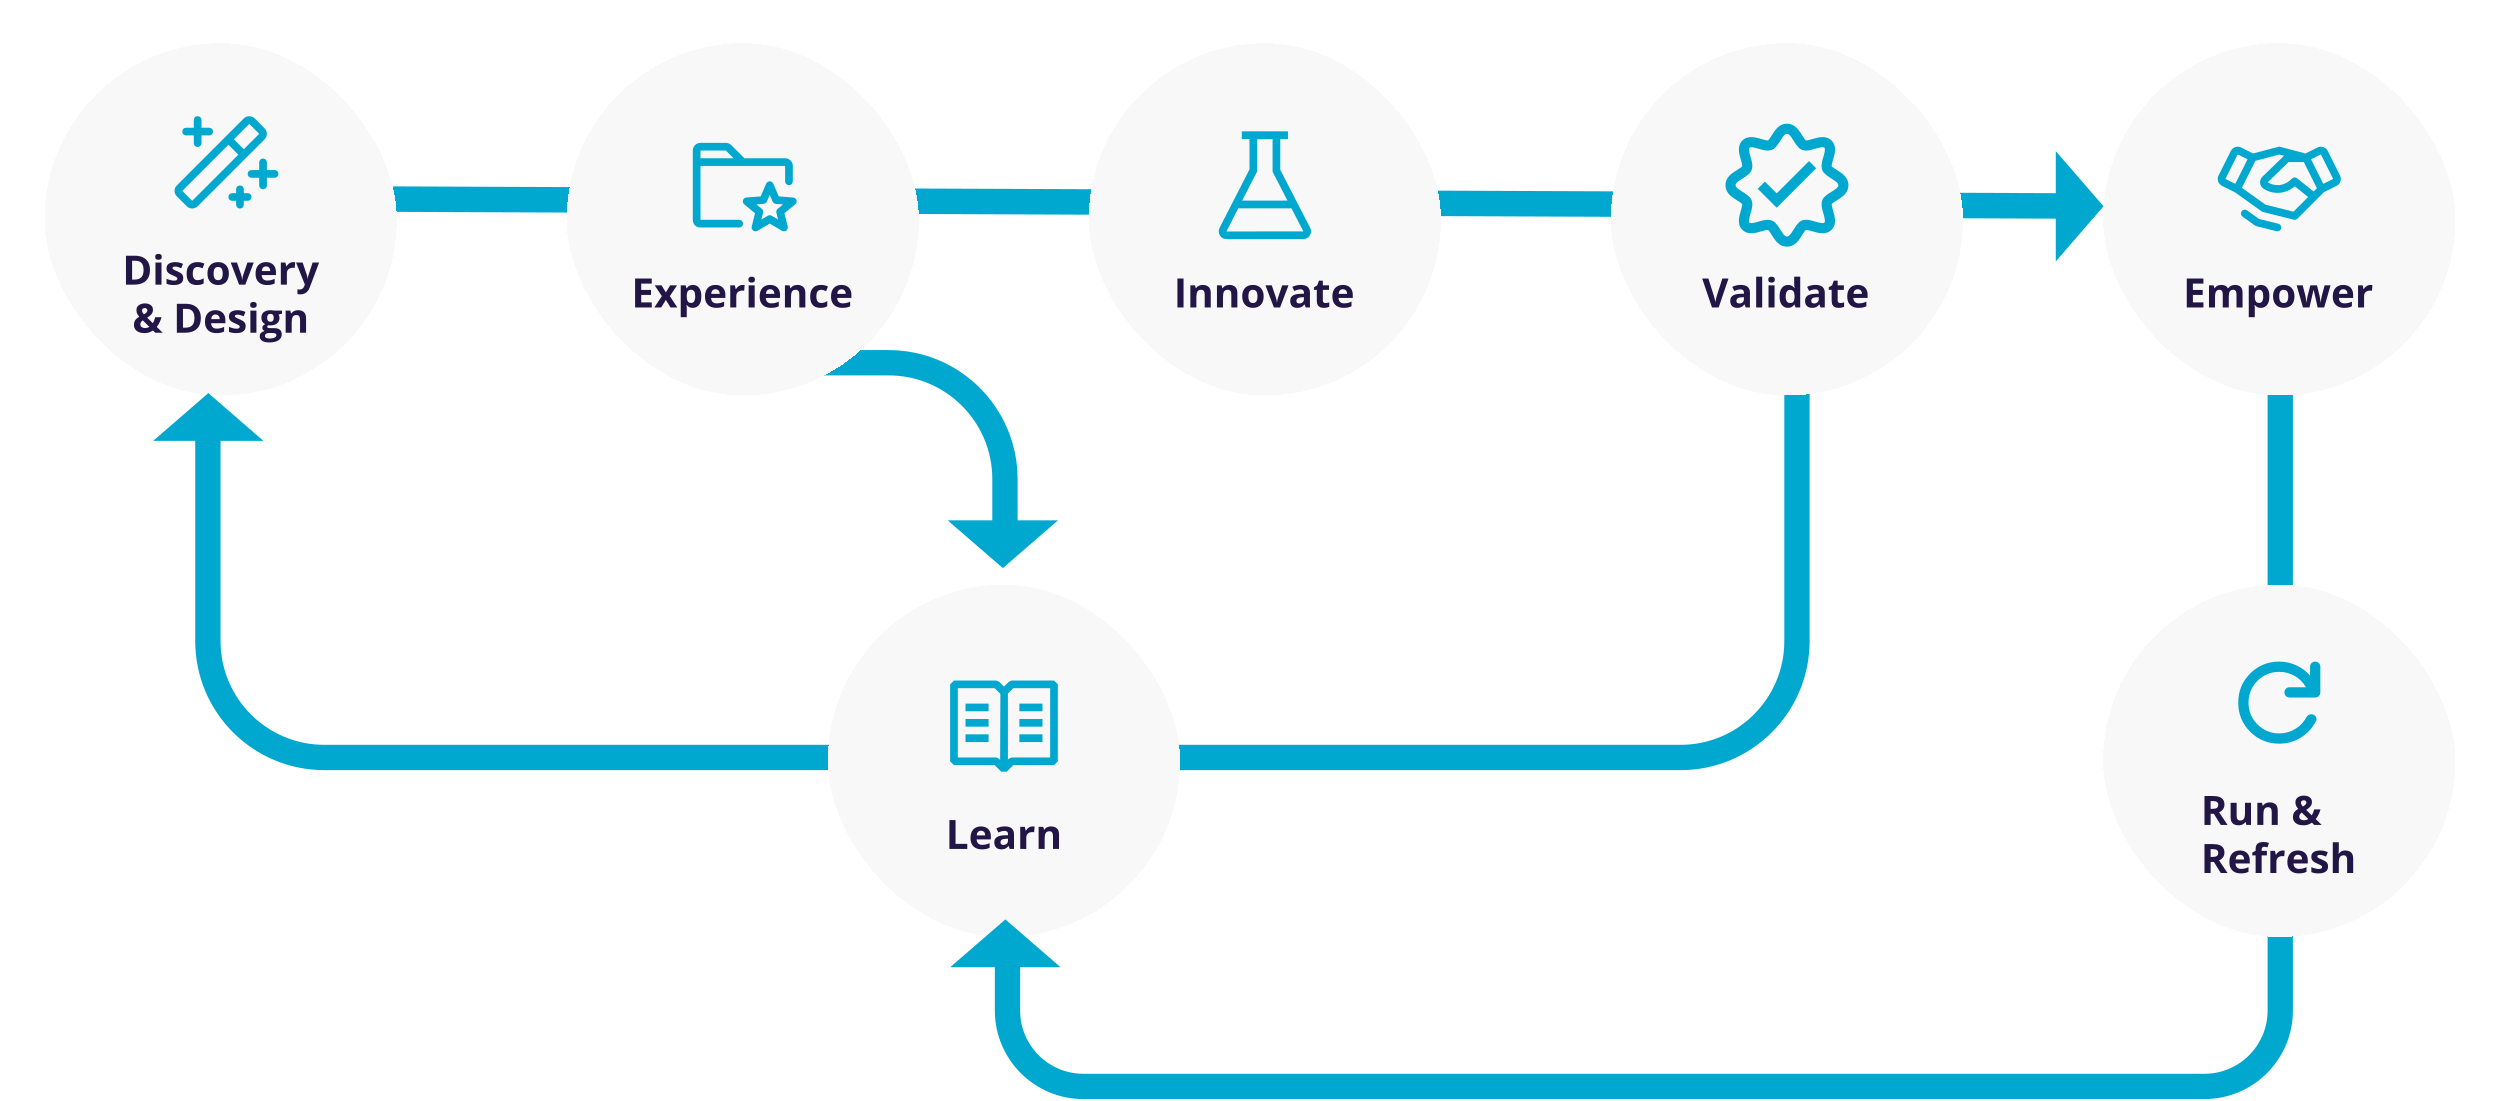 <?xml version="1.0" encoding="UTF-8"?>
<svg xmlns="http://www.w3.org/2000/svg" width="988" height="435" viewBox="0 0 988 435" fill="none">
  <path d="M70.161 78.357L812.717 81.382" stroke="#00A7CE" stroke-width="10.065"></path>
  <path d="M82.159 169.857V253.357C82.159 278.763 102.754 299.357 128.159 299.357H664.159C689.564 299.357 710.159 278.763 710.159 253.357V131.357" stroke="#00A7CE" stroke-width="10"></path>
  <path d="M398.159 373.357V399.357C398.159 415.926 411.59 429.357 428.159 429.357H871.159C887.727 429.357 901.159 415.926 901.159 399.357V116.357" stroke="#00A7CE" stroke-width="10"></path>
  <g filter="url(#filter0_d_1784_20775)">
    <rect x="17.613" y="10.357" width="139.228" height="139.228" rx="69.614" fill="#F8F8F8" shape-rendering="crispEdges"></rect>
    <path d="M72.025 45.288C72.025 44.885 72.185 44.498 72.47 44.213C72.755 43.928 73.142 43.768 73.545 43.768H76.586V40.727C76.586 40.324 76.746 39.937 77.031 39.652C77.316 39.367 77.703 39.207 78.106 39.207C78.509 39.207 78.896 39.367 79.181 39.652C79.466 39.937 79.626 40.324 79.626 40.727V43.768H82.667C83.07 43.768 83.457 43.928 83.742 44.213C84.027 44.498 84.188 44.885 84.188 45.288C84.188 45.691 84.027 46.078 83.742 46.363C83.457 46.648 83.07 46.809 82.667 46.809H79.626V49.849C79.626 50.252 79.466 50.639 79.181 50.924C78.896 51.209 78.509 51.37 78.106 51.37C77.703 51.37 77.316 51.209 77.031 50.924C76.746 50.639 76.586 50.252 76.586 49.849V46.809H73.545C73.142 46.809 72.755 46.648 72.47 46.363C72.185 46.078 72.025 45.691 72.025 45.288ZM97.87 69.613H96.35V68.093C96.35 67.69 96.19 67.303 95.905 67.018C95.62 66.733 95.233 66.573 94.83 66.573C94.427 66.573 94.04 66.733 93.755 67.018C93.469 67.303 93.309 67.69 93.309 68.093V69.613H91.789C91.386 69.613 90.999 69.773 90.714 70.059C90.429 70.344 90.269 70.73 90.269 71.134C90.269 71.537 90.429 71.924 90.714 72.209C90.999 72.494 91.386 72.654 91.789 72.654H93.309V74.174C93.309 74.577 93.469 74.964 93.755 75.249C94.04 75.534 94.427 75.695 94.83 75.695C95.233 75.695 95.62 75.534 95.905 75.249C96.19 74.964 96.35 74.577 96.35 74.174V72.654H97.87C98.273 72.654 98.66 72.494 98.945 72.209C99.23 71.924 99.391 71.537 99.391 71.134C99.391 70.73 99.23 70.344 98.945 70.059C98.66 69.773 98.273 69.613 97.87 69.613ZM108.512 60.491H105.472V57.451C105.472 57.048 105.312 56.661 105.027 56.376C104.741 56.091 104.355 55.931 103.952 55.931C103.548 55.931 103.162 56.091 102.877 56.376C102.591 56.661 102.431 57.048 102.431 57.451V60.491H99.391C98.987 60.491 98.601 60.652 98.316 60.937C98.031 61.222 97.87 61.608 97.87 62.012C97.87 62.415 98.031 62.802 98.316 63.087C98.601 63.372 98.987 63.532 99.391 63.532H102.431V66.573C102.431 66.976 102.591 67.363 102.877 67.648C103.162 67.933 103.548 68.093 103.952 68.093C104.355 68.093 104.741 67.933 105.027 67.648C105.312 67.363 105.472 66.976 105.472 66.573V63.532H108.512C108.916 63.532 109.302 63.372 109.588 63.087C109.873 62.802 110.033 62.415 110.033 62.012C110.033 61.608 109.873 61.222 109.588 60.937C109.302 60.652 108.916 60.491 108.512 60.491ZM104.581 48.329L78.106 74.803C77.536 75.373 76.763 75.693 75.957 75.693C75.151 75.693 74.378 75.373 73.808 74.803L69.874 70.873C69.591 70.591 69.367 70.256 69.214 69.887C69.062 69.518 68.983 69.122 68.983 68.723C68.983 68.324 69.062 67.928 69.214 67.559C69.367 67.19 69.591 66.855 69.874 66.573L96.35 40.098C96.632 39.816 96.968 39.592 97.337 39.439C97.706 39.286 98.101 39.208 98.5 39.208C98.9 39.208 99.295 39.286 99.664 39.439C100.033 39.592 100.368 39.816 100.651 40.098L104.581 44.028C104.863 44.311 105.087 44.646 105.24 45.015C105.393 45.384 105.471 45.779 105.471 46.179C105.471 46.578 105.393 46.973 105.24 47.342C105.087 47.711 104.863 48.047 104.581 48.329ZM94.199 54.41L90.269 50.478L72.025 68.722L75.955 72.654L94.199 54.41ZM102.431 46.18L98.499 42.248L92.418 48.329L96.35 52.261L102.431 46.18Z" fill="#00A7CE"></path>
    <path d="M59.258 99.959C59.258 101.245 59.011 102.321 58.516 103.186C58.027 104.045 57.316 104.693 56.383 105.131C55.451 105.563 54.329 105.779 53.016 105.779H49.782V94.357H53.368C54.566 94.357 55.605 94.571 56.485 94.998C57.365 95.42 58.047 96.047 58.532 96.881C59.016 97.709 59.258 98.735 59.258 99.959ZM56.743 100.021C56.743 99.178 56.618 98.485 56.368 97.943C56.123 97.397 55.758 96.993 55.274 96.732C54.795 96.472 54.201 96.342 53.493 96.342H52.204V103.779H53.243C54.425 103.779 55.303 103.464 55.876 102.834C56.454 102.204 56.743 101.266 56.743 100.021ZM63.821 97.045V105.779H61.438V97.045H63.821ZM62.633 93.623C62.987 93.623 63.292 93.706 63.547 93.873C63.803 94.034 63.93 94.339 63.93 94.787C63.93 95.23 63.803 95.537 63.547 95.709C63.292 95.876 62.987 95.959 62.633 95.959C62.274 95.959 61.967 95.876 61.712 95.709C61.462 95.537 61.337 95.23 61.337 94.787C61.337 94.339 61.462 94.034 61.712 93.873C61.967 93.706 62.274 93.623 62.633 93.623ZM72.422 103.186C72.422 103.779 72.282 104.282 72.001 104.693C71.725 105.1 71.31 105.41 70.758 105.623C70.206 105.831 69.519 105.936 68.696 105.936C68.087 105.936 67.563 105.896 67.126 105.818C66.693 105.74 66.256 105.61 65.813 105.428V103.459C66.287 103.673 66.795 103.85 67.337 103.99C67.883 104.126 68.362 104.193 68.774 104.193C69.237 104.193 69.568 104.126 69.766 103.99C69.969 103.85 70.071 103.667 70.071 103.443C70.071 103.298 70.029 103.167 69.946 103.053C69.868 102.933 69.696 102.8 69.43 102.654C69.165 102.503 68.748 102.308 68.18 102.068C67.633 101.839 67.183 101.607 66.829 101.373C66.48 101.139 66.219 100.863 66.047 100.545C65.881 100.222 65.797 99.813 65.797 99.318C65.797 98.511 66.11 97.904 66.735 97.498C67.365 97.087 68.206 96.881 69.258 96.881C69.8 96.881 70.316 96.936 70.805 97.045C71.3 97.154 71.808 97.329 72.329 97.568L71.61 99.287C71.178 99.1 70.769 98.946 70.383 98.826C70.003 98.706 69.615 98.647 69.219 98.647C68.87 98.647 68.607 98.693 68.43 98.787C68.253 98.881 68.165 99.024 68.165 99.217C68.165 99.357 68.209 99.482 68.297 99.592C68.391 99.701 68.568 99.824 68.829 99.959C69.094 100.089 69.482 100.258 69.993 100.467C70.487 100.67 70.917 100.883 71.282 101.107C71.646 101.326 71.928 101.6 72.126 101.928C72.323 102.251 72.422 102.67 72.422 103.186ZM77.829 105.936C76.964 105.936 76.227 105.779 75.618 105.467C75.008 105.149 74.545 104.66 74.227 103.998C73.909 103.337 73.751 102.49 73.751 101.459C73.751 100.391 73.93 99.522 74.29 98.85C74.654 98.172 75.157 97.675 75.797 97.357C76.443 97.04 77.191 96.881 78.04 96.881C78.644 96.881 79.165 96.941 79.602 97.061C80.045 97.175 80.43 97.313 80.758 97.475L80.055 99.318C79.68 99.167 79.331 99.045 79.008 98.951C78.685 98.852 78.362 98.803 78.04 98.803C77.623 98.803 77.277 98.902 77.001 99.1C76.725 99.292 76.519 99.584 76.383 99.975C76.248 100.365 76.18 100.855 76.18 101.443C76.18 102.021 76.253 102.501 76.399 102.881C76.545 103.261 76.756 103.545 77.032 103.732C77.308 103.915 77.644 104.006 78.04 104.006C78.534 104.006 78.975 103.941 79.36 103.811C79.745 103.675 80.12 103.488 80.485 103.248V105.287C80.12 105.516 79.737 105.68 79.337 105.779C78.941 105.883 78.438 105.936 77.829 105.936ZM90.454 101.396C90.454 102.126 90.355 102.771 90.157 103.334C89.964 103.896 89.68 104.373 89.305 104.764C88.935 105.149 88.487 105.441 87.962 105.639C87.441 105.837 86.852 105.936 86.196 105.936C85.581 105.936 85.016 105.837 84.501 105.639C83.99 105.441 83.545 105.149 83.165 104.764C82.79 104.373 82.498 103.896 82.29 103.334C82.087 102.771 81.985 102.126 81.985 101.396C81.985 100.428 82.157 99.607 82.501 98.936C82.844 98.264 83.334 97.753 83.969 97.404C84.605 97.055 85.362 96.881 86.243 96.881C87.06 96.881 87.784 97.055 88.415 97.404C89.05 97.753 89.547 98.264 89.907 98.936C90.271 99.607 90.454 100.428 90.454 101.396ZM84.415 101.396C84.415 101.969 84.477 102.451 84.602 102.842C84.727 103.232 84.922 103.527 85.188 103.725C85.454 103.923 85.8 104.021 86.227 104.021C86.649 104.021 86.99 103.923 87.251 103.725C87.516 103.527 87.709 103.232 87.829 102.842C87.954 102.451 88.016 101.969 88.016 101.396C88.016 100.818 87.954 100.339 87.829 99.959C87.709 99.574 87.516 99.284 87.251 99.092C86.985 98.899 86.639 98.803 86.212 98.803C85.581 98.803 85.123 99.019 84.837 99.451C84.555 99.883 84.415 100.532 84.415 101.396ZM94.501 105.779L91.172 97.045H93.665L95.352 102.021C95.446 102.313 95.519 102.62 95.571 102.943C95.628 103.266 95.667 103.555 95.688 103.811H95.751C95.766 103.535 95.803 103.24 95.86 102.928C95.922 102.615 96.003 102.313 96.102 102.021L97.782 97.045H100.274L96.946 105.779H94.501ZM105.133 96.881C105.941 96.881 106.636 97.037 107.219 97.35C107.803 97.657 108.253 98.105 108.571 98.693C108.889 99.282 109.047 100.001 109.047 100.85V102.006H103.415C103.441 102.678 103.641 103.206 104.016 103.592C104.396 103.972 104.922 104.162 105.594 104.162C106.152 104.162 106.662 104.105 107.126 103.99C107.589 103.876 108.066 103.704 108.555 103.475V105.318C108.123 105.532 107.67 105.688 107.196 105.787C106.727 105.886 106.157 105.936 105.485 105.936C104.61 105.936 103.834 105.774 103.157 105.451C102.485 105.128 101.956 104.636 101.571 103.975C101.191 103.313 101.001 102.48 101.001 101.475C101.001 100.454 101.172 99.605 101.516 98.928C101.865 98.245 102.35 97.735 102.969 97.397C103.589 97.053 104.31 96.881 105.133 96.881ZM105.149 98.576C104.685 98.576 104.3 98.725 103.993 99.022C103.691 99.318 103.516 99.784 103.469 100.42H106.813C106.808 100.066 106.743 99.751 106.618 99.475C106.498 99.199 106.316 98.98 106.071 98.818C105.831 98.657 105.524 98.576 105.149 98.576ZM115.86 96.881C115.98 96.881 116.118 96.889 116.274 96.904C116.435 96.915 116.566 96.93 116.665 96.951L116.485 99.186C116.407 99.159 116.295 99.141 116.149 99.131C116.008 99.115 115.886 99.107 115.782 99.107C115.475 99.107 115.175 99.147 114.883 99.225C114.597 99.303 114.339 99.43 114.11 99.607C113.881 99.779 113.698 100.008 113.563 100.295C113.433 100.576 113.368 100.923 113.368 101.334V105.779H110.985V97.045H112.79L113.141 98.514H113.258C113.43 98.217 113.644 97.946 113.899 97.701C114.159 97.451 114.454 97.253 114.782 97.107C115.115 96.956 115.475 96.881 115.86 96.881ZM117.001 97.045H119.61L121.258 101.959C121.31 102.115 121.355 102.274 121.391 102.436C121.428 102.597 121.459 102.764 121.485 102.936C121.511 103.107 121.532 103.287 121.547 103.475H121.594C121.626 103.193 121.667 102.93 121.719 102.686C121.777 102.441 121.847 102.199 121.93 101.959L123.547 97.045H126.102L122.407 106.896C122.183 107.501 121.891 108.003 121.532 108.404C121.172 108.811 120.758 109.115 120.29 109.318C119.826 109.521 119.316 109.623 118.758 109.623C118.488 109.623 118.253 109.607 118.055 109.576C117.857 109.55 117.688 109.521 117.547 109.49V107.6C117.657 107.626 117.795 107.649 117.961 107.67C118.128 107.691 118.303 107.701 118.485 107.701C118.818 107.701 119.105 107.631 119.344 107.49C119.584 107.35 119.784 107.16 119.946 106.92C120.107 106.686 120.235 106.428 120.329 106.146L120.469 105.717L117.001 97.045ZM57.258 113.193C57.873 113.193 58.42 113.29 58.899 113.482C59.378 113.675 59.756 113.956 60.032 114.326C60.313 114.696 60.454 115.146 60.454 115.678C60.454 116.412 60.235 117.029 59.797 117.529C59.365 118.029 58.824 118.467 58.172 118.842L60.391 121.006C60.61 120.646 60.795 120.266 60.946 119.865C61.102 119.464 61.237 119.061 61.352 118.654H63.837C63.675 119.253 63.438 119.894 63.126 120.576C62.818 121.253 62.425 121.891 61.946 122.49L64.297 124.779H61.352L60.454 123.896C60.146 124.11 59.816 124.295 59.462 124.451C59.112 124.607 58.737 124.727 58.337 124.811C57.941 124.894 57.521 124.936 57.079 124.936C56.214 124.936 55.472 124.8 54.852 124.529C54.232 124.258 53.758 123.881 53.43 123.396C53.102 122.907 52.938 122.339 52.938 121.693C52.938 121.152 53.021 120.688 53.188 120.303C53.355 119.912 53.594 119.571 53.907 119.279C54.219 118.982 54.594 118.709 55.032 118.459C54.756 118.136 54.534 117.834 54.368 117.553C54.206 117.271 54.089 116.993 54.016 116.717C53.949 116.436 53.915 116.141 53.915 115.834C53.915 115.292 54.055 114.826 54.337 114.436C54.623 114.04 55.016 113.735 55.516 113.521C56.021 113.303 56.602 113.193 57.258 113.193ZM56.422 119.881C56.224 120.032 56.05 120.188 55.899 120.35C55.753 120.511 55.641 120.683 55.563 120.865C55.485 121.048 55.446 121.248 55.446 121.467C55.446 121.925 55.618 122.285 55.962 122.545C56.305 122.805 56.732 122.936 57.243 122.936C57.587 122.936 57.907 122.894 58.204 122.811C58.501 122.727 58.771 122.61 59.016 122.459L56.422 119.881ZM57.243 115.037C56.977 115.037 56.722 115.105 56.477 115.24C56.237 115.376 56.118 115.628 56.118 115.998C56.118 116.258 56.185 116.514 56.321 116.764C56.456 117.008 56.636 117.258 56.86 117.514C57.308 117.269 57.652 117.024 57.891 116.779C58.131 116.529 58.251 116.245 58.251 115.928C58.251 115.61 58.141 115.383 57.922 115.248C57.709 115.107 57.482 115.037 57.243 115.037ZM79.368 118.959C79.368 120.245 79.12 121.321 78.626 122.186C78.136 123.045 77.425 123.693 76.493 124.131C75.56 124.563 74.438 124.779 73.126 124.779H69.891V113.357H73.477C74.675 113.357 75.714 113.571 76.594 113.998C77.475 114.42 78.157 115.048 78.641 115.881C79.126 116.709 79.368 117.735 79.368 118.959ZM76.852 119.021C76.852 118.178 76.727 117.485 76.477 116.943C76.232 116.396 75.868 115.993 75.383 115.732C74.904 115.472 74.31 115.342 73.602 115.342H72.313V122.779H73.352C74.534 122.779 75.412 122.464 75.985 121.834C76.563 121.204 76.852 120.266 76.852 119.021ZM85.149 115.881C85.956 115.881 86.652 116.037 87.235 116.35C87.818 116.657 88.269 117.105 88.587 117.693C88.904 118.282 89.063 119.001 89.063 119.85V121.006H83.43C83.456 121.678 83.657 122.206 84.032 122.592C84.412 122.972 84.938 123.162 85.61 123.162C86.167 123.162 86.678 123.105 87.141 122.99C87.605 122.876 88.081 122.704 88.571 122.475V124.318C88.139 124.532 87.685 124.688 87.212 124.787C86.743 124.886 86.172 124.936 85.501 124.936C84.626 124.936 83.85 124.774 83.172 124.451C82.501 124.128 81.972 123.636 81.587 122.975C81.206 122.313 81.016 121.48 81.016 120.475C81.016 119.454 81.188 118.605 81.532 117.928C81.881 117.245 82.365 116.735 82.985 116.396C83.605 116.053 84.326 115.881 85.149 115.881ZM85.165 117.576C84.701 117.576 84.316 117.725 84.008 118.021C83.706 118.318 83.532 118.785 83.485 119.42H86.829C86.823 119.066 86.758 118.751 86.633 118.475C86.514 118.199 86.331 117.98 86.087 117.818C85.847 117.657 85.54 117.576 85.165 117.576ZM97.094 122.186C97.094 122.779 96.954 123.282 96.672 123.693C96.396 124.1 95.982 124.41 95.43 124.623C94.878 124.831 94.191 124.936 93.368 124.936C92.758 124.936 92.235 124.896 91.797 124.818C91.365 124.74 90.928 124.61 90.485 124.428V122.459C90.959 122.673 91.467 122.85 92.008 122.99C92.555 123.126 93.034 123.193 93.446 123.193C93.909 123.193 94.24 123.126 94.438 122.99C94.641 122.85 94.743 122.667 94.743 122.443C94.743 122.298 94.701 122.167 94.618 122.053C94.54 121.933 94.368 121.8 94.102 121.654C93.837 121.503 93.42 121.308 92.852 121.068C92.305 120.839 91.855 120.607 91.501 120.373C91.152 120.139 90.891 119.863 90.719 119.545C90.553 119.222 90.469 118.813 90.469 118.318C90.469 117.511 90.782 116.904 91.407 116.498C92.037 116.087 92.878 115.881 93.93 115.881C94.472 115.881 94.987 115.936 95.477 116.045C95.972 116.154 96.48 116.329 97.001 116.568L96.282 118.287C95.85 118.1 95.441 117.946 95.055 117.826C94.675 117.706 94.287 117.646 93.891 117.646C93.542 117.646 93.279 117.693 93.102 117.787C92.925 117.881 92.837 118.024 92.837 118.217C92.837 118.357 92.881 118.482 92.969 118.592C93.063 118.701 93.24 118.824 93.501 118.959C93.766 119.089 94.154 119.258 94.665 119.467C95.159 119.67 95.589 119.883 95.954 120.107C96.318 120.326 96.6 120.6 96.797 120.928C96.995 121.251 97.094 121.67 97.094 122.186ZM101.336 116.045V124.779H98.954V116.045H101.336ZM100.149 112.623C100.503 112.623 100.808 112.706 101.063 112.873C101.318 113.035 101.446 113.339 101.446 113.787C101.446 114.23 101.318 114.537 101.063 114.709C100.808 114.876 100.503 114.959 100.149 114.959C99.79 114.959 99.482 114.876 99.227 114.709C98.977 114.537 98.852 114.23 98.852 113.787C98.852 113.339 98.977 113.035 99.227 112.873C99.482 112.706 99.79 112.623 100.149 112.623ZM106.399 128.623C105.18 128.623 104.248 128.41 103.602 127.982C102.961 127.561 102.641 126.967 102.641 126.201C102.641 125.675 102.805 125.235 103.133 124.881C103.461 124.527 103.943 124.274 104.579 124.123C104.334 124.019 104.12 123.85 103.938 123.615C103.756 123.376 103.665 123.123 103.665 122.857C103.665 122.524 103.761 122.248 103.954 122.029C104.146 121.805 104.425 121.587 104.79 121.373C104.331 121.175 103.967 120.857 103.696 120.42C103.43 119.982 103.297 119.467 103.297 118.873C103.297 118.238 103.435 117.699 103.711 117.256C103.993 116.808 104.399 116.467 104.93 116.232C105.467 115.998 106.118 115.881 106.883 115.881C107.045 115.881 107.232 115.891 107.446 115.912C107.659 115.933 107.855 115.956 108.032 115.982C108.214 116.008 108.336 116.029 108.399 116.045H111.446V117.256L110.079 117.607C110.204 117.8 110.297 118.006 110.36 118.225C110.422 118.443 110.454 118.675 110.454 118.92C110.454 119.857 110.126 120.589 109.469 121.115C108.818 121.636 107.912 121.896 106.751 121.896C106.475 121.881 106.214 121.86 105.969 121.834C105.85 121.928 105.758 122.027 105.696 122.131C105.633 122.235 105.602 122.344 105.602 122.459C105.602 122.574 105.649 122.67 105.743 122.748C105.842 122.821 105.988 122.878 106.18 122.92C106.378 122.956 106.623 122.975 106.915 122.975H108.399C109.357 122.975 110.086 123.18 110.586 123.592C111.092 124.003 111.344 124.607 111.344 125.404C111.344 126.425 110.917 127.217 110.063 127.779C109.214 128.342 107.993 128.623 106.399 128.623ZM106.501 127.068C107.068 127.068 107.555 127.014 107.961 126.904C108.373 126.8 108.688 126.649 108.907 126.451C109.126 126.258 109.235 126.027 109.235 125.756C109.235 125.537 109.17 125.363 109.04 125.232C108.915 125.107 108.722 125.019 108.461 124.967C108.206 124.915 107.878 124.889 107.477 124.889H106.243C105.951 124.889 105.688 124.936 105.454 125.029C105.225 125.123 105.042 125.253 104.907 125.42C104.771 125.592 104.704 125.79 104.704 126.014C104.704 126.342 104.86 126.6 105.172 126.787C105.49 126.975 105.933 127.068 106.501 127.068ZM106.883 120.443C107.331 120.443 107.659 120.305 107.868 120.029C108.076 119.753 108.18 119.378 108.18 118.904C108.18 118.378 108.071 117.985 107.852 117.725C107.639 117.459 107.316 117.326 106.883 117.326C106.446 117.326 106.118 117.459 105.899 117.725C105.68 117.985 105.571 118.378 105.571 118.904C105.571 119.378 105.678 119.753 105.891 120.029C106.11 120.305 106.441 120.443 106.883 120.443ZM117.852 115.881C118.784 115.881 119.534 116.136 120.102 116.646C120.67 117.152 120.954 117.964 120.954 119.084V124.779H118.571V119.678C118.571 119.053 118.456 118.581 118.227 118.264C118.003 117.946 117.649 117.787 117.165 117.787C116.435 117.787 115.938 118.035 115.672 118.529C115.407 119.024 115.274 119.738 115.274 120.67V124.779H112.891V116.045H114.711L115.032 117.162H115.165C115.352 116.86 115.584 116.615 115.86 116.428C116.141 116.24 116.451 116.102 116.79 116.014C117.133 115.925 117.488 115.881 117.852 115.881Z" fill="#211645"></path>
  </g>
  <g filter="url(#filter1_d_1784_20775)">
    <rect x="430.264" y="10.357" width="139.228" height="139.228" rx="69.614" fill="#F8F8F8" shape-rendering="crispEdges"></rect>
    <path d="M517.798 83.37L505.961 60.407V48.244H509.002V45.204H505.943V45.185L504.556 45.201H490.758V48.226H493.799V60.243L481.959 83.379C481.728 83.842 481.62 84.356 481.644 84.873C481.668 85.39 481.824 85.892 482.096 86.332C482.368 86.772 482.748 87.135 483.199 87.387C483.651 87.639 484.16 87.772 484.677 87.772H515.083C515.601 87.772 516.111 87.639 516.563 87.386C517.016 87.133 517.396 86.769 517.668 86.328C517.94 85.887 518.095 85.384 518.118 84.866C518.14 84.348 518.031 83.833 517.798 83.37ZM496.514 61.629L496.839 60.975V48.336L502.921 48.263V61.146L503.255 61.8L508.81 72.569H490.907L496.514 61.629ZM484.677 84.765L489.359 75.61H510.388L515.092 84.732L484.677 84.765Z" fill="#00A7CE"></path>
    <path d="M465.316 114.797V103.375H467.738V114.797H465.316ZM475.386 105.898C476.319 105.898 477.069 106.154 477.636 106.664C478.204 107.169 478.488 107.982 478.488 109.102V114.797H476.105V109.695C476.105 109.07 475.99 108.599 475.761 108.281C475.537 107.964 475.183 107.805 474.699 107.805C473.97 107.805 473.472 108.052 473.207 108.547C472.941 109.042 472.808 109.755 472.808 110.688V114.797H470.425V106.062H472.246L472.566 107.18H472.699C472.886 106.878 473.118 106.633 473.394 106.445C473.675 106.258 473.985 106.12 474.324 106.031C474.667 105.943 475.022 105.898 475.386 105.898ZM485.902 105.898C486.834 105.898 487.584 106.154 488.152 106.664C488.72 107.169 489.003 107.982 489.003 109.102V114.797H486.621V109.695C486.621 109.07 486.506 108.599 486.277 108.281C486.053 107.964 485.699 107.805 485.214 107.805C484.485 107.805 483.988 108.052 483.722 108.547C483.457 109.042 483.324 109.755 483.324 110.688V114.797H480.941V106.062H482.761L483.082 107.18H483.214C483.402 106.878 483.634 106.633 483.91 106.445C484.191 106.258 484.501 106.12 484.839 106.031C485.183 105.943 485.537 105.898 485.902 105.898ZM499.394 110.414C499.394 111.143 499.295 111.789 499.097 112.352C498.904 112.914 498.621 113.391 498.246 113.781C497.876 114.167 497.428 114.458 496.902 114.656C496.381 114.854 495.792 114.953 495.136 114.953C494.522 114.953 493.957 114.854 493.441 114.656C492.931 114.458 492.485 114.167 492.105 113.781C491.73 113.391 491.438 112.914 491.23 112.352C491.027 111.789 490.925 111.143 490.925 110.414C490.925 109.445 491.097 108.625 491.441 107.953C491.785 107.281 492.274 106.771 492.91 106.422C493.545 106.073 494.303 105.898 495.183 105.898C496.001 105.898 496.725 106.073 497.355 106.422C497.99 106.771 498.488 107.281 498.847 107.953C499.212 108.625 499.394 109.445 499.394 110.414ZM493.355 110.414C493.355 110.987 493.417 111.469 493.542 111.859C493.667 112.25 493.863 112.544 494.128 112.742C494.394 112.94 494.74 113.039 495.167 113.039C495.589 113.039 495.931 112.94 496.191 112.742C496.457 112.544 496.649 112.25 496.769 111.859C496.894 111.469 496.957 110.987 496.957 110.414C496.957 109.836 496.894 109.357 496.769 108.977C496.649 108.591 496.457 108.302 496.191 108.109C495.925 107.917 495.579 107.82 495.152 107.82C494.522 107.82 494.063 108.036 493.777 108.469C493.496 108.901 493.355 109.549 493.355 110.414ZM503.441 114.797L500.113 106.062H502.605L504.292 111.039C504.386 111.331 504.459 111.638 504.511 111.961C504.569 112.284 504.608 112.573 504.628 112.828H504.691C504.707 112.552 504.743 112.258 504.8 111.945C504.863 111.633 504.944 111.331 505.042 111.039L506.722 106.062H509.214L505.886 114.797H503.441ZM514.05 105.883C515.222 105.883 516.121 106.138 516.746 106.648C517.371 107.159 517.683 107.935 517.683 108.977V114.797H516.019L515.558 113.609H515.496C515.246 113.922 514.99 114.177 514.73 114.375C514.47 114.573 514.17 114.719 513.832 114.812C513.493 114.906 513.082 114.953 512.597 114.953C512.082 114.953 511.618 114.854 511.207 114.656C510.8 114.458 510.48 114.156 510.246 113.75C510.011 113.339 509.894 112.818 509.894 112.188C509.894 111.26 510.22 110.578 510.871 110.141C511.522 109.698 512.498 109.453 513.8 109.406L515.316 109.359V108.977C515.316 108.518 515.196 108.182 514.957 107.969C514.717 107.755 514.384 107.648 513.957 107.648C513.535 107.648 513.121 107.708 512.714 107.828C512.308 107.948 511.902 108.099 511.496 108.281L510.707 106.672C511.17 106.427 511.688 106.234 512.261 106.094C512.839 105.953 513.436 105.883 514.05 105.883ZM515.316 110.75L514.394 110.781C513.623 110.802 513.087 110.94 512.785 111.195C512.488 111.451 512.339 111.786 512.339 112.203C512.339 112.568 512.446 112.828 512.66 112.984C512.873 113.135 513.152 113.211 513.496 113.211C514.006 113.211 514.436 113.06 514.785 112.758C515.139 112.456 515.316 112.026 515.316 111.469V110.75ZM523.824 113.055C524.084 113.055 524.337 113.029 524.582 112.977C524.832 112.924 525.079 112.859 525.324 112.781V114.555C525.069 114.669 524.751 114.763 524.371 114.836C523.996 114.914 523.584 114.953 523.136 114.953C522.615 114.953 522.147 114.87 521.73 114.703C521.319 114.531 520.993 114.237 520.753 113.82C520.519 113.398 520.402 112.812 520.402 112.062V107.852H519.261V106.844L520.574 106.047L521.261 104.203H522.785V106.062H525.23V107.852H522.785V112.062C522.785 112.396 522.878 112.646 523.066 112.812C523.259 112.974 523.511 113.055 523.824 113.055ZM530.699 105.898C531.506 105.898 532.201 106.055 532.785 106.367C533.368 106.674 533.819 107.122 534.136 107.711C534.454 108.299 534.613 109.018 534.613 109.867V111.023H528.98C529.006 111.695 529.207 112.224 529.582 112.609C529.962 112.99 530.488 113.18 531.16 113.18C531.717 113.18 532.227 113.122 532.691 113.008C533.154 112.893 533.631 112.721 534.121 112.492V114.336C533.688 114.549 533.235 114.706 532.761 114.805C532.292 114.904 531.722 114.953 531.05 114.953C530.175 114.953 529.399 114.792 528.722 114.469C528.05 114.146 527.522 113.654 527.136 112.992C526.756 112.331 526.566 111.497 526.566 110.492C526.566 109.471 526.738 108.622 527.082 107.945C527.431 107.263 527.915 106.753 528.535 106.414C529.154 106.07 529.876 105.898 530.699 105.898ZM530.714 107.594C530.251 107.594 529.865 107.742 529.558 108.039C529.256 108.336 529.082 108.802 529.035 109.438H532.378C532.373 109.083 532.308 108.768 532.183 108.492C532.063 108.216 531.881 107.997 531.636 107.836C531.397 107.674 531.089 107.594 530.714 107.594Z" fill="#211645"></path>
  </g>
  <g filter="url(#filter2_d_1784_20775)">
    <rect x="636.591" y="10.357" width="139.228" height="139.228" rx="69.614" fill="#F8F8F8" shape-rendering="crispEdges"></rect>
    <g clip-path="url(#clip0_1784_20775)">
      <path d="M726.502 66.47C726.502 66.005 726.256 65.514 725.074 64.688C724.479 64.271 723.902 63.935 723.145 63.448C722.457 63.006 721.672 62.468 721.007 61.803C719.839 60.635 719.809 59.111 719.937 58.065C720.064 57.013 720.431 55.847 720.69 54.953C720.982 53.949 721.179 53.171 721.207 52.534C721.233 51.948 721.103 51.763 721.007 51.667C720.911 51.571 720.726 51.442 720.141 51.468C719.504 51.495 718.725 51.692 717.721 51.983C716.827 52.243 715.661 52.61 714.609 52.737C713.563 52.864 712.039 52.835 710.871 51.667C710.205 51.001 709.668 50.217 709.226 49.529C708.739 48.772 708.403 48.195 707.986 47.6C707.159 46.418 706.669 46.172 706.204 46.172C705.739 46.172 705.249 46.418 704.422 47.6C704.005 48.195 703.669 48.772 703.183 49.529C702.741 50.217 702.203 51.001 701.537 51.667C700.369 52.835 698.846 52.864 697.799 52.737C696.748 52.609 695.581 52.243 694.688 51.983C693.683 51.692 692.905 51.495 692.269 51.468C691.682 51.442 691.498 51.571 691.401 51.667C691.305 51.763 691.177 51.948 691.202 52.534C691.23 53.171 691.426 53.949 691.718 54.953C691.977 55.847 692.344 57.013 692.472 58.065C692.599 59.111 692.569 60.635 691.401 61.803C690.736 62.468 689.951 63.006 689.264 63.448C688.506 63.935 687.929 64.271 687.334 64.688C686.153 65.514 685.906 66.005 685.906 66.47C685.906 66.934 686.152 67.425 687.334 68.252C687.929 68.669 688.506 69.004 689.264 69.491C689.951 69.933 690.736 70.471 691.401 71.137C692.569 72.305 692.599 73.828 692.472 74.875C692.344 75.926 691.977 77.093 691.718 77.986C691.426 78.991 691.23 79.769 691.202 80.406C691.177 80.992 691.305 81.176 691.401 81.272C691.498 81.369 691.682 81.498 692.269 81.473C692.905 81.445 693.683 81.248 694.688 80.956C695.581 80.697 696.748 80.33 697.799 80.202C698.78 80.083 700.181 80.101 701.314 81.066L701.537 81.272L701.781 81.527C702.336 82.133 702.796 82.809 703.183 83.41C703.669 84.168 704.005 84.744 704.422 85.34C705.249 86.521 705.739 86.768 706.204 86.768C706.669 86.768 707.159 86.521 707.986 85.34C708.403 84.744 708.739 84.168 709.226 83.41C709.668 82.723 710.205 81.938 710.871 81.272L711.094 81.066C712.227 80.101 713.628 80.083 714.609 80.202C715.661 80.33 716.827 80.697 717.721 80.956C718.725 81.248 719.504 81.445 720.141 81.473C720.727 81.498 720.911 81.369 721.007 81.272C721.103 81.176 721.232 80.992 721.207 80.406C721.179 79.769 720.982 78.991 720.69 77.986C720.431 77.093 720.064 75.926 719.937 74.875C719.809 73.828 719.839 72.305 721.007 71.137L721.262 70.894C721.867 70.338 722.543 69.878 723.145 69.491C723.902 69.004 724.479 68.669 725.074 68.252C726.256 67.425 726.502 66.934 726.502 66.47ZM717.754 59.775L702.15 75.38L694.654 67.884L697.483 65.056L702.149 69.722L714.926 56.947L717.754 59.775ZM730.502 66.47C730.502 69.046 728.72 70.583 727.368 71.529C726.697 71.999 725.88 72.487 725.308 72.856C724.702 73.245 724.239 73.577 723.896 73.905C723.886 73.971 723.874 74.117 723.907 74.393C723.985 75.036 724.221 75.801 724.531 76.871C724.81 77.83 725.152 79.048 725.203 80.232C725.257 81.467 725.005 82.93 723.835 84.101C722.664 85.271 721.202 85.522 719.967 85.469C718.782 85.417 717.565 85.075 716.605 84.797C715.536 84.486 714.77 84.251 714.127 84.173C713.851 84.139 713.705 84.152 713.64 84.162C713.312 84.504 712.979 84.968 712.59 85.573C712.222 86.146 711.734 86.963 711.264 87.634C710.317 88.986 708.78 90.768 706.204 90.768C703.628 90.767 702.091 88.986 701.145 87.634C700.675 86.963 700.187 86.146 699.818 85.573C699.429 84.967 699.096 84.505 698.768 84.162C698.702 84.152 698.556 84.139 698.281 84.173C697.638 84.251 696.873 84.486 695.803 84.797C694.844 85.075 693.627 85.417 692.442 85.469C691.208 85.522 689.744 85.271 688.573 84.101C687.403 82.93 687.151 81.467 687.205 80.232C687.257 79.048 687.598 77.83 687.877 76.871C688.188 75.801 688.423 75.036 688.501 74.393C688.535 74.116 688.521 73.97 688.511 73.905C688.168 73.577 687.706 73.245 687.101 72.856C686.528 72.487 685.711 71.999 685.04 71.529C683.688 70.583 681.906 69.046 681.906 66.47C681.906 63.894 683.688 62.357 685.04 61.41C685.711 60.94 686.528 60.452 687.101 60.084C687.706 59.695 688.168 59.361 688.511 59.033C688.521 58.968 688.534 58.822 688.501 58.547C688.423 57.904 688.188 57.138 687.877 56.068C687.599 55.109 687.257 53.892 687.205 52.708C687.151 51.473 687.403 50.01 688.573 48.839C689.744 47.668 691.208 47.417 692.442 47.471C693.627 47.522 694.844 47.864 695.803 48.143C696.873 48.453 697.638 48.688 698.281 48.767C698.556 48.8 698.702 48.787 698.768 48.776C699.096 48.434 699.429 47.972 699.818 47.366C700.187 46.794 700.675 45.977 701.145 45.306C702.091 43.953 703.628 42.172 706.204 42.172C708.78 42.172 710.317 43.953 711.264 45.306C711.734 45.977 712.222 46.794 712.59 47.366C712.979 47.971 713.312 48.434 713.64 48.776C713.705 48.787 713.851 48.8 714.127 48.767C714.77 48.688 715.536 48.453 716.605 48.143C717.565 47.864 718.782 47.522 719.967 47.471C721.202 47.417 722.664 47.668 723.835 48.839C725.006 50.01 725.257 51.473 725.203 52.708C725.152 53.892 724.81 55.109 724.531 56.068C724.221 57.138 723.985 57.904 723.907 58.547C723.874 58.821 723.886 58.968 723.896 59.033C724.239 59.361 724.702 59.694 725.308 60.084C725.88 60.452 726.697 60.94 727.368 61.41C728.72 62.357 730.502 63.894 730.502 66.47Z" fill="#00A7CE"></path>
    </g>
    <path d="M683.103 103.375L679.22 114.797H676.58L672.705 103.375H675.15L677.298 110.172C677.335 110.286 677.395 110.503 677.478 110.82C677.561 111.133 677.645 111.466 677.728 111.82C677.817 112.169 677.876 112.458 677.908 112.688C677.939 112.458 677.994 112.169 678.072 111.82C678.155 111.471 678.236 111.141 678.314 110.828C678.397 110.51 678.457 110.292 678.494 110.172L680.658 103.375H683.103ZM687.939 105.883C689.111 105.883 690.009 106.138 690.634 106.648C691.259 107.159 691.572 107.935 691.572 108.977V114.797H689.908L689.447 113.609H689.384C689.134 113.922 688.879 114.177 688.619 114.375C688.358 114.573 688.059 114.719 687.72 114.812C687.382 114.906 686.97 114.953 686.486 114.953C685.97 114.953 685.507 114.854 685.095 114.656C684.689 114.458 684.369 114.156 684.134 113.75C683.9 113.339 683.783 112.818 683.783 112.188C683.783 111.26 684.108 110.578 684.759 110.141C685.41 109.698 686.387 109.453 687.689 109.406L689.205 109.359V108.977C689.205 108.518 689.085 108.182 688.845 107.969C688.606 107.755 688.272 107.648 687.845 107.648C687.423 107.648 687.009 107.708 686.603 107.828C686.197 107.948 685.791 108.099 685.384 108.281L684.595 106.672C685.059 106.427 685.577 106.234 686.15 106.094C686.728 105.953 687.324 105.883 687.939 105.883ZM689.205 110.75L688.283 110.781C687.512 110.802 686.975 110.94 686.673 111.195C686.376 111.451 686.228 111.786 686.228 112.203C686.228 112.568 686.335 112.828 686.548 112.984C686.762 113.135 687.041 113.211 687.384 113.211C687.895 113.211 688.324 113.06 688.673 112.758C689.028 112.456 689.205 112.026 689.205 111.469V110.75ZM696.416 114.797H694.033V102.641H696.416V114.797ZM701.306 106.062V114.797H698.923V106.062H701.306ZM700.119 102.641C700.473 102.641 700.778 102.724 701.033 102.891C701.288 103.052 701.416 103.357 701.416 103.805C701.416 104.247 701.288 104.555 701.033 104.727C700.778 104.893 700.473 104.977 700.119 104.977C699.759 104.977 699.452 104.893 699.197 104.727C698.947 104.555 698.822 104.247 698.822 103.805C698.822 103.357 698.947 103.052 699.197 102.891C699.452 102.724 699.759 102.641 700.119 102.641ZM706.58 114.953C705.606 114.953 704.811 114.573 704.197 113.812C703.587 113.047 703.283 111.924 703.283 110.445C703.283 108.951 703.593 107.82 704.212 107.055C704.832 106.284 705.642 105.898 706.642 105.898C707.059 105.898 707.426 105.956 707.744 106.07C708.061 106.185 708.335 106.339 708.564 106.531C708.798 106.724 708.996 106.94 709.158 107.18H709.236C709.205 107.013 709.166 106.768 709.119 106.445C709.077 106.117 709.056 105.781 709.056 105.438V102.641H711.447V114.797H709.619L709.158 113.664H709.056C708.905 113.904 708.715 114.122 708.486 114.32C708.262 114.513 707.994 114.667 707.681 114.781C707.369 114.896 707.001 114.953 706.58 114.953ZM707.416 113.055C708.067 113.055 708.525 112.862 708.791 112.477C709.061 112.086 709.205 111.5 709.22 110.719V110.461C709.22 109.612 709.09 108.964 708.83 108.516C708.569 108.062 708.085 107.836 707.376 107.836C706.85 107.836 706.439 108.062 706.142 108.516C705.845 108.969 705.697 109.622 705.697 110.477C705.697 111.331 705.845 111.974 706.142 112.406C706.444 112.839 706.869 113.055 707.416 113.055ZM717.517 105.883C718.689 105.883 719.587 106.138 720.212 106.648C720.837 107.159 721.15 107.935 721.15 108.977V114.797H719.486L719.025 113.609H718.962C718.712 113.922 718.457 114.177 718.197 114.375C717.936 114.573 717.637 114.719 717.298 114.812C716.96 114.906 716.548 114.953 716.064 114.953C715.548 114.953 715.085 114.854 714.673 114.656C714.267 114.458 713.947 114.156 713.712 113.75C713.478 113.339 713.361 112.818 713.361 112.188C713.361 111.26 713.686 110.578 714.337 110.141C714.988 109.698 715.965 109.453 717.267 109.406L718.783 109.359V108.977C718.783 108.518 718.663 108.182 718.423 107.969C718.184 107.755 717.85 107.648 717.423 107.648C717.001 107.648 716.587 107.708 716.181 107.828C715.775 107.948 715.369 108.099 714.962 108.281L714.173 106.672C714.637 106.427 715.155 106.234 715.728 106.094C716.306 105.953 716.903 105.883 717.517 105.883ZM718.783 110.75L717.861 110.781C717.09 110.802 716.554 110.94 716.251 111.195C715.955 111.451 715.806 111.786 715.806 112.203C715.806 112.568 715.913 112.828 716.126 112.984C716.34 113.135 716.619 113.211 716.962 113.211C717.473 113.211 717.903 113.06 718.251 112.758C718.606 112.456 718.783 112.026 718.783 111.469V110.75ZM727.291 113.055C727.551 113.055 727.804 113.029 728.048 112.977C728.298 112.924 728.546 112.859 728.791 112.781V114.555C728.535 114.669 728.218 114.763 727.837 114.836C727.462 114.914 727.051 114.953 726.603 114.953C726.082 114.953 725.613 114.87 725.197 114.703C724.785 114.531 724.46 114.237 724.22 113.82C723.986 113.398 723.869 112.812 723.869 112.062V107.852H722.728V106.844L724.041 106.047L724.728 104.203H726.251V106.062H728.697V107.852H726.251V112.062C726.251 112.396 726.345 112.646 726.533 112.812C726.725 112.974 726.978 113.055 727.291 113.055ZM734.166 105.898C734.973 105.898 735.668 106.055 736.251 106.367C736.835 106.674 737.285 107.122 737.603 107.711C737.921 108.299 738.08 109.018 738.08 109.867V111.023H732.447C732.473 111.695 732.673 112.224 733.048 112.609C733.429 112.99 733.955 113.18 734.626 113.18C735.184 113.18 735.694 113.122 736.158 113.008C736.621 112.893 737.098 112.721 737.587 112.492V114.336C737.155 114.549 736.702 114.706 736.228 114.805C735.759 114.904 735.189 114.953 734.517 114.953C733.642 114.953 732.866 114.792 732.189 114.469C731.517 114.146 730.988 113.654 730.603 112.992C730.223 112.331 730.033 111.497 730.033 110.492C730.033 109.471 730.205 108.622 730.548 107.945C730.897 107.263 731.382 106.753 732.001 106.414C732.621 106.07 733.343 105.898 734.166 105.898ZM734.181 107.594C733.718 107.594 733.332 107.742 733.025 108.039C732.723 108.336 732.548 108.802 732.501 109.438H735.845C735.84 109.083 735.775 108.768 735.65 108.492C735.53 108.216 735.348 107.997 735.103 107.836C734.863 107.674 734.556 107.594 734.181 107.594Z" fill="#211645"></path>
  </g>
  <g filter="url(#filter3_d_1784_20775)">
    <rect x="831.159" y="10.357" width="139.228" height="139.228" rx="69.614" fill="#F8F8F8" shape-rendering="crispEdges"></rect>
    <g clip-path="url(#clip1_1784_20775)">
      <path d="M924.776 62.649L919.926 52.946C919.748 52.589 919.501 52.27 919.199 52.009C918.897 51.747 918.547 51.548 918.168 51.422C917.789 51.295 917.389 51.245 916.991 51.273C916.592 51.302 916.203 51.408 915.846 51.587L911.12 53.949L901.164 51.316C900.908 51.249 900.64 51.249 900.385 51.316L890.429 53.949L885.702 51.587C885.345 51.408 884.956 51.302 884.558 51.273C884.16 51.245 883.76 51.295 883.381 51.422C883.002 51.548 882.652 51.747 882.35 52.009C882.048 52.27 881.801 52.589 881.622 52.946L876.772 62.648C876.594 63.005 876.487 63.394 876.459 63.792C876.43 64.19 876.481 64.59 876.607 64.969C876.733 65.348 876.932 65.698 877.194 66C877.456 66.302 877.774 66.549 878.131 66.728L883.262 69.295L893.808 76.826C893.963 76.937 894.138 77.017 894.323 77.064L906.485 80.105C906.74 80.168 907.007 80.165 907.26 80.095C907.513 80.025 907.744 79.891 907.929 79.705L918.395 69.238L923.416 66.728C924.136 66.367 924.684 65.735 924.939 64.97C925.194 64.205 925.135 63.37 924.774 62.649H924.776ZM914.345 68.991L907.806 63.754C907.513 63.519 907.143 63.401 906.769 63.422C906.394 63.444 906.041 63.603 905.776 63.87C902.392 67.279 898.619 66.847 896.213 65.327L904.431 57.345H910.476L915.647 67.685L914.345 68.991ZM884.342 54.305L888.232 56.247L883.372 65.948L879.49 64.008L884.342 54.305ZM906.386 76.944L895.343 74.185L885.993 67.507L891.314 56.865L900.774 54.358L902.637 54.85L894.085 63.151L894.07 63.168C893.748 63.49 893.502 63.88 893.351 64.31C893.2 64.739 893.148 65.197 893.197 65.65C893.247 66.102 893.398 66.538 893.638 66.924C893.878 67.311 894.203 67.639 894.587 67.883C898.494 70.378 903.209 69.974 906.922 66.933L912.177 71.154L906.386 76.944ZM918.169 65.947L913.319 56.255L917.207 54.305L922.059 64.008L918.169 65.947ZM901.493 83.558C901.411 83.886 901.221 84.178 900.954 84.386C900.687 84.595 900.359 84.709 900.02 84.709C899.895 84.709 899.771 84.694 899.649 84.663L891.73 82.683C891.545 82.638 891.37 82.557 891.215 82.446L886.208 78.869C885.9 78.627 885.697 78.276 885.642 77.889C885.586 77.501 885.682 77.107 885.91 76.789C886.138 76.471 886.48 76.252 886.864 76.18C887.249 76.107 887.647 76.185 887.975 76.399L892.747 79.808L900.394 81.716C900.785 81.814 901.122 82.063 901.329 82.409C901.536 82.754 901.598 83.168 901.5 83.559L901.493 83.558Z" fill="#00A7CE"></path>
    </g>
    <path d="M870.789 114.797H864.21V103.375H870.789V105.359H866.632V107.867H870.5V109.852H866.632V112.797H870.789V114.797ZM883.25 105.898C884.239 105.898 884.986 106.154 885.492 106.664C886.002 107.169 886.257 107.982 886.257 109.102V114.797H883.867V109.695C883.867 109.07 883.76 108.599 883.546 108.281C883.333 107.964 883.002 107.805 882.554 107.805C881.924 107.805 881.476 108.031 881.21 108.484C880.945 108.932 880.812 109.576 880.812 110.414V114.797H878.429V109.695C878.429 109.279 878.382 108.93 878.289 108.648C878.195 108.367 878.052 108.156 877.859 108.016C877.666 107.875 877.419 107.805 877.117 107.805C876.674 107.805 876.325 107.917 876.07 108.141C875.82 108.359 875.64 108.685 875.531 109.117C875.427 109.544 875.375 110.068 875.375 110.688V114.797H872.992V106.062H874.812L875.132 107.18H875.265C875.442 106.878 875.664 106.633 875.929 106.445C876.2 106.258 876.497 106.12 876.82 106.031C877.143 105.943 877.471 105.898 877.804 105.898C878.445 105.898 878.986 106.003 879.429 106.211C879.877 106.419 880.221 106.742 880.46 107.18H880.671C880.932 106.732 881.299 106.406 881.773 106.203C882.252 106 882.744 105.898 883.25 105.898ZM893.57 105.898C894.554 105.898 895.348 106.281 895.953 107.047C896.562 107.812 896.867 108.935 896.867 110.414C896.867 111.404 896.723 112.237 896.437 112.914C896.151 113.586 895.755 114.094 895.25 114.438C894.744 114.781 894.164 114.953 893.507 114.953C893.085 114.953 892.723 114.901 892.421 114.797C892.119 114.688 891.861 114.549 891.648 114.383C891.434 114.211 891.25 114.029 891.093 113.836H890.968C891.01 114.044 891.041 114.258 891.062 114.477C891.083 114.695 891.093 114.909 891.093 115.117V118.641H888.71V106.062H890.648L890.984 107.195H891.093C891.25 106.961 891.44 106.745 891.664 106.547C891.888 106.349 892.156 106.193 892.468 106.078C892.786 105.958 893.153 105.898 893.57 105.898ZM892.804 107.805C892.388 107.805 892.057 107.891 891.812 108.062C891.567 108.234 891.388 108.492 891.273 108.836C891.164 109.18 891.104 109.615 891.093 110.141V110.398C891.093 110.961 891.145 111.438 891.25 111.828C891.359 112.219 891.539 112.516 891.789 112.719C892.044 112.922 892.393 113.023 892.835 113.023C893.2 113.023 893.5 112.922 893.734 112.719C893.968 112.516 894.143 112.219 894.257 111.828C894.377 111.432 894.437 110.951 894.437 110.383C894.437 109.529 894.304 108.885 894.039 108.453C893.773 108.021 893.361 107.805 892.804 107.805ZM906.773 110.414C906.773 111.143 906.674 111.789 906.476 112.352C906.283 112.914 906 113.391 905.625 113.781C905.255 114.167 904.807 114.458 904.281 114.656C903.76 114.854 903.171 114.953 902.515 114.953C901.901 114.953 901.335 114.854 900.82 114.656C900.309 114.458 899.864 114.167 899.484 113.781C899.109 113.391 898.817 112.914 898.609 112.352C898.406 111.789 898.304 111.143 898.304 110.414C898.304 109.445 898.476 108.625 898.82 107.953C899.164 107.281 899.653 106.771 900.289 106.422C900.924 106.073 901.682 105.898 902.562 105.898C903.38 105.898 904.104 106.073 904.734 106.422C905.369 106.771 905.867 107.281 906.226 107.953C906.591 108.625 906.773 109.445 906.773 110.414ZM900.734 110.414C900.734 110.987 900.796 111.469 900.921 111.859C901.046 112.25 901.242 112.544 901.507 112.742C901.773 112.94 902.119 113.039 902.546 113.039C902.968 113.039 903.309 112.94 903.57 112.742C903.835 112.544 904.028 112.25 904.148 111.859C904.273 111.469 904.335 110.987 904.335 110.414C904.335 109.836 904.273 109.357 904.148 108.977C904.028 108.591 903.835 108.302 903.57 108.109C903.304 107.917 902.958 107.82 902.531 107.82C901.901 107.82 901.442 108.036 901.156 108.469C900.875 108.901 900.734 109.549 900.734 110.414ZM915.921 114.797L915.25 111.742C915.213 111.56 915.153 111.292 915.07 110.938C914.986 110.578 914.895 110.195 914.796 109.789C914.703 109.378 914.614 108.997 914.531 108.648C914.453 108.299 914.395 108.044 914.359 107.883H914.289C914.252 108.044 914.195 108.299 914.117 108.648C914.039 108.997 913.95 109.378 913.851 109.789C913.757 110.201 913.669 110.589 913.585 110.953C913.502 111.312 913.44 111.586 913.398 111.773L912.695 114.797H910.132L907.648 106.062H910.023L911.031 109.93C911.098 110.201 911.164 110.523 911.226 110.898C911.289 111.268 911.343 111.628 911.39 111.977C911.442 112.32 911.481 112.594 911.507 112.797H911.57C911.58 112.646 911.601 112.445 911.632 112.195C911.669 111.945 911.708 111.688 911.75 111.422C911.796 111.151 911.838 110.909 911.875 110.695C911.916 110.477 911.947 110.328 911.968 110.25L913.046 106.062H915.671L916.695 110.25C916.731 110.401 916.778 110.641 916.835 110.969C916.898 111.297 916.953 111.635 917 111.984C917.046 112.328 917.072 112.599 917.078 112.797H917.14C917.161 112.62 917.197 112.357 917.25 112.008C917.302 111.659 917.361 111.294 917.429 110.914C917.502 110.529 917.575 110.201 917.648 109.93L918.695 106.062H921.031L918.515 114.797H915.921ZM926.046 105.898C926.854 105.898 927.549 106.055 928.132 106.367C928.716 106.674 929.166 107.122 929.484 107.711C929.802 108.299 929.96 109.018 929.96 109.867V111.023H924.328C924.354 111.695 924.554 112.224 924.929 112.609C925.309 112.99 925.835 113.18 926.507 113.18C927.065 113.18 927.575 113.122 928.039 113.008C928.502 112.893 928.979 112.721 929.468 112.492V114.336C929.036 114.549 928.583 114.706 928.109 114.805C927.64 114.904 927.07 114.953 926.398 114.953C925.523 114.953 924.747 114.792 924.07 114.469C923.398 114.146 922.869 113.654 922.484 112.992C922.104 112.331 921.914 111.497 921.914 110.492C921.914 109.471 922.085 108.622 922.429 107.945C922.778 107.263 923.263 106.753 923.882 106.414C924.502 106.07 925.223 105.898 926.046 105.898ZM926.062 107.594C925.598 107.594 925.213 107.742 924.906 108.039C924.604 108.336 924.429 108.802 924.382 109.438H927.726C927.721 109.083 927.656 108.768 927.531 108.492C927.411 108.216 927.229 107.997 926.984 107.836C926.744 107.674 926.437 107.594 926.062 107.594ZM936.773 105.898C936.893 105.898 937.031 105.906 937.187 105.922C937.348 105.932 937.479 105.948 937.578 105.969L937.398 108.203C937.32 108.177 937.208 108.159 937.062 108.148C936.921 108.133 936.799 108.125 936.695 108.125C936.388 108.125 936.088 108.164 935.796 108.242C935.51 108.32 935.252 108.448 935.023 108.625C934.794 108.797 934.611 109.026 934.476 109.312C934.346 109.594 934.281 109.94 934.281 110.352V114.797H931.898V106.062H933.703L934.054 107.531H934.171C934.343 107.234 934.557 106.964 934.812 106.719C935.072 106.469 935.367 106.271 935.695 106.125C936.028 105.974 936.388 105.898 936.773 105.898Z" fill="#211645"></path>
  </g>
  <g filter="url(#filter4_d_1784_20775)">
    <rect x="831.159" y="224.357" width="139.228" height="139.228" rx="69.614" fill="#F8F8F8" shape-rendering="crispEdges"></rect>
    <path d="M900.773 287.187C896.246 287.187 892.411 285.616 889.269 282.474C886.127 279.332 884.556 275.498 884.556 270.971C884.556 266.443 886.127 262.609 889.269 259.467C892.411 256.325 896.246 254.754 900.773 254.754C903.104 254.754 905.334 255.235 907.462 256.197C909.591 257.159 911.415 258.536 912.936 260.328V256.781C912.936 256.207 913.13 255.726 913.519 255.338C913.909 254.95 914.39 254.755 914.963 254.754C915.536 254.753 916.017 254.947 916.408 255.338C916.799 255.728 916.992 256.209 916.99 256.781V266.916C916.99 267.491 916.795 267.973 916.406 268.362C916.017 268.751 915.536 268.945 914.963 268.943H904.827C904.253 268.943 903.772 268.749 903.384 268.36C902.996 267.97 902.801 267.489 902.8 266.916C902.799 266.343 902.993 265.862 903.384 265.473C903.774 265.084 904.256 264.889 904.827 264.889H911.314C910.233 262.997 908.755 261.511 906.881 260.43C905.006 259.349 902.97 258.808 900.773 258.808C897.395 258.808 894.523 259.991 892.158 262.355C889.793 264.72 888.611 267.592 888.611 270.971C888.611 274.349 889.793 277.221 892.158 279.586C894.523 281.951 897.395 283.133 900.773 283.133C903.07 283.133 905.174 282.551 907.083 281.386C908.993 280.221 910.471 278.658 911.517 276.697C911.787 276.224 912.167 275.895 912.658 275.71C913.148 275.525 913.646 275.516 914.152 275.684C914.692 275.852 915.081 276.207 915.317 276.748C915.554 277.288 915.537 277.795 915.267 278.268C913.882 280.971 911.905 283.133 909.337 284.755C906.77 286.376 903.915 287.187 900.773 287.187Z" fill="#00A7CE"></path>
    <path d="M874.539 307.875C875.575 307.875 876.429 308 877.101 308.25C877.778 308.5 878.281 308.878 878.609 309.383C878.937 309.888 879.101 310.526 879.101 311.297C879.101 311.818 879.002 312.273 878.804 312.664C878.606 313.055 878.346 313.385 878.023 313.656C877.7 313.927 877.351 314.148 876.976 314.32L880.335 319.297H877.648L874.921 314.914H873.632V319.297H871.21V307.875H874.539ZM874.367 309.859H873.632V312.945H874.414C875.216 312.945 875.789 312.812 876.132 312.547C876.481 312.276 876.656 311.88 876.656 311.359C876.656 310.818 876.468 310.432 876.093 310.203C875.723 309.974 875.148 309.859 874.367 309.859ZM889.601 310.562V319.297H887.773L887.453 318.18H887.328C887.14 318.477 886.906 318.719 886.625 318.906C886.343 319.094 886.033 319.232 885.695 319.32C885.356 319.409 885.005 319.453 884.64 319.453C884.015 319.453 883.471 319.344 883.007 319.125C882.544 318.901 882.182 318.555 881.921 318.086C881.666 317.617 881.539 317.008 881.539 316.258V310.562H883.921V315.664C883.921 316.289 884.033 316.76 884.257 317.078C884.481 317.396 884.838 317.555 885.328 317.555C885.812 317.555 886.192 317.445 886.468 317.227C886.744 317.003 886.937 316.677 887.046 316.25C887.161 315.818 887.218 315.292 887.218 314.672V310.562H889.601ZM897.062 310.398C897.994 310.398 898.744 310.654 899.312 311.164C899.88 311.669 900.164 312.482 900.164 313.602V319.297H897.781V314.195C897.781 313.57 897.666 313.099 897.437 312.781C897.213 312.464 896.859 312.305 896.375 312.305C895.645 312.305 895.148 312.552 894.882 313.047C894.617 313.542 894.484 314.255 894.484 315.188V319.297H892.101V310.562H893.921L894.242 311.68H894.375C894.562 311.378 894.794 311.133 895.07 310.945C895.351 310.758 895.661 310.62 896 310.531C896.343 310.443 896.697 310.398 897.062 310.398ZM910.484 307.711C911.098 307.711 911.645 307.807 912.125 308C912.604 308.193 912.981 308.474 913.257 308.844C913.539 309.214 913.679 309.664 913.679 310.195C913.679 310.93 913.46 311.547 913.023 312.047C912.591 312.547 912.049 312.984 911.398 313.359L913.617 315.523C913.835 315.164 914.02 314.784 914.171 314.383C914.328 313.982 914.463 313.578 914.578 313.172H917.062C916.901 313.771 916.664 314.411 916.351 315.094C916.044 315.771 915.651 316.409 915.171 317.008L917.523 319.297H914.578L913.679 318.414C913.372 318.628 913.041 318.812 912.687 318.969C912.338 319.125 911.963 319.245 911.562 319.328C911.166 319.411 910.747 319.453 910.304 319.453C909.44 319.453 908.697 319.318 908.078 319.047C907.458 318.776 906.984 318.398 906.656 317.914C906.328 317.424 906.164 316.857 906.164 316.211C906.164 315.669 906.247 315.206 906.414 314.82C906.58 314.43 906.82 314.089 907.132 313.797C907.445 313.5 907.82 313.227 908.257 312.977C907.981 312.654 907.76 312.352 907.593 312.07C907.432 311.789 907.315 311.51 907.242 311.234C907.174 310.953 907.14 310.659 907.14 310.352C907.14 309.81 907.281 309.344 907.562 308.953C907.848 308.557 908.242 308.253 908.742 308.039C909.247 307.82 909.828 307.711 910.484 307.711ZM909.648 314.398C909.45 314.549 909.276 314.706 909.125 314.867C908.979 315.029 908.867 315.201 908.789 315.383C908.71 315.565 908.671 315.766 908.671 315.984C908.671 316.443 908.843 316.802 909.187 317.062C909.531 317.323 909.958 317.453 910.468 317.453C910.812 317.453 911.132 317.411 911.429 317.328C911.726 317.245 911.997 317.128 912.242 316.977L909.648 314.398ZM910.468 309.555C910.203 309.555 909.947 309.622 909.703 309.758C909.463 309.893 909.343 310.146 909.343 310.516C909.343 310.776 909.411 311.031 909.546 311.281C909.682 311.526 909.861 311.776 910.085 312.031C910.533 311.786 910.877 311.542 911.117 311.297C911.356 311.047 911.476 310.763 911.476 310.445C911.476 310.128 911.367 309.901 911.148 309.766C910.934 309.625 910.708 309.555 910.468 309.555ZM874.539 326.875C875.575 326.875 876.429 327 877.101 327.25C877.778 327.5 878.281 327.878 878.609 328.383C878.937 328.888 879.101 329.526 879.101 330.297C879.101 330.818 879.002 331.273 878.804 331.664C878.606 332.055 878.346 332.385 878.023 332.656C877.7 332.927 877.351 333.148 876.976 333.32L880.335 338.297H877.648L874.921 333.914H873.632V338.297H871.21V326.875H874.539ZM874.367 328.859H873.632V331.945H874.414C875.216 331.945 875.789 331.812 876.132 331.547C876.481 331.276 876.656 330.88 876.656 330.359C876.656 329.818 876.468 329.432 876.093 329.203C875.723 328.974 875.148 328.859 874.367 328.859ZM885.187 329.398C885.994 329.398 886.69 329.555 887.273 329.867C887.856 330.174 888.307 330.622 888.625 331.211C888.942 331.799 889.101 332.518 889.101 333.367V334.523H883.468C883.494 335.195 883.695 335.724 884.07 336.109C884.45 336.49 884.976 336.68 885.648 336.68C886.205 336.68 886.716 336.622 887.179 336.508C887.643 336.393 888.119 336.221 888.609 335.992V337.836C888.177 338.049 887.723 338.206 887.25 338.305C886.781 338.404 886.21 338.453 885.539 338.453C884.664 338.453 883.888 338.292 883.21 337.969C882.539 337.646 882.01 337.154 881.625 336.492C881.244 335.831 881.054 334.997 881.054 333.992C881.054 332.971 881.226 332.122 881.57 331.445C881.919 330.763 882.403 330.253 883.023 329.914C883.643 329.57 884.364 329.398 885.187 329.398ZM885.203 331.094C884.739 331.094 884.354 331.242 884.046 331.539C883.744 331.836 883.57 332.302 883.523 332.938H886.867C886.861 332.583 886.796 332.268 886.671 331.992C886.552 331.716 886.369 331.497 886.125 331.336C885.885 331.174 885.578 331.094 885.203 331.094ZM895.867 331.352H893.804V338.297H891.421V331.352H890.109V330.203L891.421 329.562V328.922C891.421 328.177 891.546 327.599 891.796 327.188C892.052 326.771 892.408 326.479 892.867 326.312C893.33 326.141 893.877 326.055 894.507 326.055C894.971 326.055 895.393 326.094 895.773 326.172C896.153 326.245 896.463 326.328 896.703 326.422L896.093 328.172C895.911 328.115 895.713 328.062 895.5 328.016C895.286 327.969 895.041 327.945 894.765 327.945C894.432 327.945 894.187 328.047 894.031 328.25C893.88 328.448 893.804 328.703 893.804 329.016V329.562H895.867V331.352ZM902.117 329.398C902.236 329.398 902.375 329.406 902.531 329.422C902.692 329.432 902.822 329.448 902.921 329.469L902.742 331.703C902.664 331.677 902.552 331.659 902.406 331.648C902.265 331.633 902.143 331.625 902.039 331.625C901.731 331.625 901.432 331.664 901.14 331.742C900.854 331.82 900.596 331.948 900.367 332.125C900.138 332.297 899.955 332.526 899.82 332.812C899.69 333.094 899.625 333.44 899.625 333.852V338.297H897.242V329.562H899.046L899.398 331.031H899.515C899.687 330.734 899.901 330.464 900.156 330.219C900.416 329.969 900.71 329.771 901.039 329.625C901.372 329.474 901.731 329.398 902.117 329.398ZM908.109 329.398C908.916 329.398 909.611 329.555 910.195 329.867C910.778 330.174 911.229 330.622 911.546 331.211C911.864 331.799 912.023 332.518 912.023 333.367V334.523H906.39C906.416 335.195 906.617 335.724 906.992 336.109C907.372 336.49 907.898 336.68 908.57 336.68C909.127 336.68 909.638 336.622 910.101 336.508C910.565 336.393 911.041 336.221 911.531 335.992V337.836C911.098 338.049 910.645 338.206 910.171 338.305C909.703 338.404 909.132 338.453 908.46 338.453C907.585 338.453 906.809 338.292 906.132 337.969C905.46 337.646 904.932 337.154 904.546 336.492C904.166 335.831 903.976 334.997 903.976 333.992C903.976 332.971 904.148 332.122 904.492 331.445C904.841 330.763 905.325 330.253 905.945 329.914C906.565 329.57 907.286 329.398 908.109 329.398ZM908.125 331.094C907.661 331.094 907.276 331.242 906.968 331.539C906.666 331.836 906.492 332.302 906.445 332.938H909.789C909.783 332.583 909.718 332.268 909.593 331.992C909.473 331.716 909.291 331.497 909.046 331.336C908.807 331.174 908.5 331.094 908.125 331.094ZM920.054 335.703C920.054 336.297 919.914 336.799 919.632 337.211C919.356 337.617 918.942 337.927 918.39 338.141C917.838 338.349 917.151 338.453 916.328 338.453C915.718 338.453 915.195 338.414 914.757 338.336C914.325 338.258 913.888 338.128 913.445 337.945V335.977C913.919 336.19 914.427 336.367 914.968 336.508C915.515 336.643 915.994 336.711 916.406 336.711C916.869 336.711 917.2 336.643 917.398 336.508C917.601 336.367 917.703 336.185 917.703 335.961C917.703 335.815 917.661 335.685 917.578 335.57C917.5 335.451 917.328 335.318 917.062 335.172C916.796 335.021 916.38 334.826 915.812 334.586C915.265 334.357 914.815 334.125 914.46 333.891C914.111 333.656 913.851 333.38 913.679 333.062C913.513 332.74 913.429 332.331 913.429 331.836C913.429 331.029 913.742 330.422 914.367 330.016C914.997 329.604 915.838 329.398 916.89 329.398C917.432 329.398 917.947 329.453 918.437 329.562C918.932 329.672 919.44 329.846 919.96 330.086L919.242 331.805C918.809 331.617 918.401 331.464 918.015 331.344C917.635 331.224 917.247 331.164 916.851 331.164C916.502 331.164 916.239 331.211 916.062 331.305C915.885 331.398 915.796 331.542 915.796 331.734C915.796 331.875 915.841 332 915.929 332.109C916.023 332.219 916.2 332.341 916.46 332.477C916.726 332.607 917.114 332.776 917.625 332.984C918.119 333.188 918.549 333.401 918.914 333.625C919.278 333.844 919.559 334.117 919.757 334.445C919.955 334.768 920.054 335.188 920.054 335.703ZM924.296 326.141V328.617C924.296 329.049 924.281 329.461 924.25 329.852C924.223 330.242 924.203 330.518 924.187 330.68H924.312C924.5 330.378 924.721 330.133 924.976 329.945C925.236 329.758 925.523 329.62 925.835 329.531C926.148 329.443 926.484 329.398 926.843 329.398C927.473 329.398 928.023 329.51 928.492 329.734C928.96 329.953 929.325 330.299 929.585 330.773C929.846 331.242 929.976 331.852 929.976 332.602V338.297H927.593V333.195C927.593 332.57 927.479 332.099 927.25 331.781C927.02 331.464 926.666 331.305 926.187 331.305C925.708 331.305 925.33 331.417 925.054 331.641C924.778 331.859 924.583 332.185 924.468 332.617C924.354 333.044 924.296 333.568 924.296 334.188V338.297H921.914V326.141H924.296Z" fill="#211645"></path>
  </g>
  <g filter="url(#filter5_d_1784_20775)">
    <rect x="327.159" y="224.357" width="139.228" height="139.228" rx="69.614" fill="#F8F8F8" shape-rendering="crispEdges"></rect>
    <path fill-rule="evenodd" clip-rule="evenodd" d="M416.538 262.227H399.814L398.75 262.683L396.774 264.629L394.797 262.683L393.733 262.227H377.01L375.489 263.747V294.153L377.01 295.673H393.094L395.709 298.258H397.838L400.453 295.673H416.538L418.058 294.153V263.747L416.538 262.227ZM395.253 293.606L394.706 293.089L393.733 292.633H378.53V265.267H393.094L395.345 267.517L395.253 293.606ZM415.017 292.633H399.814L398.75 293.089L398.324 293.484V267.396L400.453 265.267H415.017V292.633ZM390.692 271.348H381.571V274.389H390.692V271.348ZM390.692 283.511H381.571V286.552H390.692V283.511ZM381.571 277.43H390.692V280.47H381.571V277.43ZM411.977 271.348H402.855V274.389H411.977V271.348ZM402.855 277.43H411.977V280.47H402.855V277.43ZM402.855 283.511H411.977V286.552H402.855V283.511Z" fill="#00A7CE"></path>
    <path d="M375.21 328.797V317.375H377.632V326.797H382.265V328.797H375.21ZM387.671 319.898C388.479 319.898 389.174 320.055 389.757 320.367C390.341 320.674 390.791 321.122 391.109 321.711C391.427 322.299 391.585 323.018 391.585 323.867V325.023H385.953C385.979 325.695 386.179 326.224 386.554 326.609C386.934 326.99 387.46 327.18 388.132 327.18C388.69 327.18 389.2 327.122 389.664 327.008C390.127 326.893 390.604 326.721 391.093 326.492V328.336C390.661 328.549 390.208 328.706 389.734 328.805C389.265 328.904 388.695 328.953 388.023 328.953C387.148 328.953 386.372 328.792 385.695 328.469C385.023 328.146 384.494 327.654 384.109 326.992C383.729 326.331 383.539 325.497 383.539 324.492C383.539 323.471 383.71 322.622 384.054 321.945C384.403 321.263 384.888 320.753 385.507 320.414C386.127 320.07 386.848 319.898 387.671 319.898ZM387.687 321.594C387.223 321.594 386.838 321.742 386.531 322.039C386.229 322.336 386.054 322.802 386.007 323.438H389.351C389.346 323.083 389.281 322.768 389.156 322.492C389.036 322.216 388.854 321.997 388.609 321.836C388.369 321.674 388.062 321.594 387.687 321.594ZM397.101 319.883C398.273 319.883 399.171 320.138 399.796 320.648C400.421 321.159 400.734 321.935 400.734 322.977V328.797H399.07L398.609 327.609H398.546C398.296 327.922 398.041 328.177 397.781 328.375C397.52 328.573 397.221 328.719 396.882 328.812C396.544 328.906 396.132 328.953 395.648 328.953C395.132 328.953 394.669 328.854 394.257 328.656C393.851 328.458 393.531 328.156 393.296 327.75C393.062 327.339 392.945 326.818 392.945 326.188C392.945 325.26 393.27 324.578 393.921 324.141C394.572 323.698 395.549 323.453 396.851 323.406L398.367 323.359V322.977C398.367 322.518 398.247 322.182 398.007 321.969C397.768 321.755 397.434 321.648 397.007 321.648C396.585 321.648 396.171 321.708 395.765 321.828C395.359 321.948 394.953 322.099 394.546 322.281L393.757 320.672C394.221 320.427 394.739 320.234 395.312 320.094C395.89 319.953 396.486 319.883 397.101 319.883ZM398.367 324.75L397.445 324.781C396.674 324.802 396.138 324.94 395.835 325.195C395.539 325.451 395.39 325.786 395.39 326.203C395.39 326.568 395.497 326.828 395.71 326.984C395.924 327.135 396.203 327.211 396.546 327.211C397.057 327.211 397.486 327.06 397.835 326.758C398.19 326.456 398.367 326.026 398.367 325.469V324.75ZM408.07 319.898C408.19 319.898 408.328 319.906 408.484 319.922C408.645 319.932 408.776 319.948 408.875 319.969L408.695 322.203C408.617 322.177 408.505 322.159 408.359 322.148C408.218 322.133 408.096 322.125 407.992 322.125C407.684 322.125 407.385 322.164 407.093 322.242C406.807 322.32 406.549 322.448 406.32 322.625C406.091 322.797 405.908 323.026 405.773 323.312C405.643 323.594 405.578 323.94 405.578 324.352V328.797H403.195V320.062H405L405.351 321.531H405.468C405.64 321.234 405.854 320.964 406.109 320.719C406.369 320.469 406.664 320.271 406.992 320.125C407.325 319.974 407.684 319.898 408.07 319.898ZM415.421 319.898C416.354 319.898 417.104 320.154 417.671 320.664C418.239 321.169 418.523 321.982 418.523 323.102V328.797H416.14V323.695C416.14 323.07 416.026 322.599 415.796 322.281C415.572 321.964 415.218 321.805 414.734 321.805C414.005 321.805 413.507 322.052 413.242 322.547C412.976 323.042 412.843 323.755 412.843 324.688V328.797H410.46V320.062H412.281L412.601 321.18H412.734C412.921 320.878 413.153 320.633 413.429 320.445C413.71 320.258 414.02 320.12 414.359 320.031C414.703 319.943 415.057 319.898 415.421 319.898Z" fill="#211645"></path>
  </g>
  <path d="M831.321 81.519L812.45 103.31V59.728L831.321 81.519Z" fill="#00A7CE"></path>
  <path d="M396.32 224.518L374.53 205.646L418.111 205.646L396.32 224.518Z" fill="#00A7CE"></path>
  <path d="M397.321 363.357L419.111 382.229H375.53L397.321 363.357Z" fill="#00A7CE"></path>
  <path d="M82.321 155.357L104.111 174.229H60.53L82.321 155.357Z" fill="#00A7CE"></path>
  <path d="M301.159 143.357H351.159C376.564 143.357 397.159 163.952 397.159 189.357V212.357" stroke="#00A7CE" stroke-width="10"></path>
  <g filter="url(#filter6_d_1784_20775)">
    <rect x="223.938" y="10.357" width="139.228" height="139.228" rx="69.614" fill="#F8F8F8" shape-rendering="crispEdges"></rect>
    <path d="M292.139 80.152H276.829V58.868H310.276V64.949C310.276 65.352 310.436 65.739 310.721 66.024C311.006 66.309 311.393 66.469 311.796 66.469C312.2 66.469 312.586 66.309 312.871 66.024C313.157 65.739 313.317 65.352 313.317 64.949V58.868C313.317 58.062 312.996 57.288 312.426 56.718C311.856 56.148 311.083 55.827 310.276 55.827H294.182L288.992 50.637C288.71 50.354 288.375 50.129 288.007 49.976C287.638 49.823 287.242 49.745 286.842 49.746H276.829C276.023 49.746 275.249 50.066 274.679 50.637C274.109 51.207 273.789 51.98 273.789 52.787V80.27C273.79 81.045 274.098 81.788 274.646 82.336C275.194 82.884 275.937 83.192 276.711 83.193H292.139C292.542 83.193 292.929 83.033 293.214 82.748C293.499 82.463 293.659 82.076 293.659 81.673C293.659 81.269 293.499 80.883 293.214 80.598C292.929 80.312 292.542 80.152 292.139 80.152ZM286.842 52.787L289.883 55.827H276.829V52.787H286.842ZM314.767 72.399C314.675 72.11 314.5 71.856 314.263 71.667C314.026 71.479 313.738 71.366 313.436 71.342L307.766 70.903L305.594 65.867C305.476 65.594 305.281 65.361 305.033 65.198C304.785 65.034 304.494 64.947 304.197 64.947C303.899 64.947 303.609 65.034 303.36 65.198C303.112 65.361 302.917 65.594 302.8 65.867L300.628 70.903L294.957 71.342C294.655 71.366 294.367 71.479 294.13 71.668C293.893 71.856 293.718 72.111 293.627 72.4C293.536 72.688 293.533 72.998 293.618 73.288C293.704 73.578 293.874 73.836 294.108 74.029L298.385 77.562L297.084 82.828C297.012 83.118 297.028 83.423 297.129 83.705C297.23 83.986 297.412 84.232 297.651 84.41C297.891 84.589 298.178 84.693 298.477 84.71C298.775 84.726 299.072 84.654 299.33 84.502L304.195 81.638L309.062 84.502C309.32 84.654 309.616 84.726 309.915 84.71C310.213 84.693 310.501 84.589 310.74 84.41C310.98 84.232 311.162 83.986 311.263 83.705C311.364 83.423 311.379 83.118 311.308 82.828L310.006 77.562L314.284 74.029C314.518 73.837 314.689 73.578 314.775 73.288C314.861 72.997 314.858 72.688 314.767 72.399ZM307.332 75.82C307.111 76.002 306.946 76.243 306.856 76.515C306.766 76.787 306.754 77.079 306.823 77.357L307.488 80.04L304.966 78.556C304.733 78.418 304.466 78.346 304.195 78.346C303.923 78.346 303.657 78.418 303.423 78.556L300.901 80.04L301.567 77.357C301.635 77.079 301.624 76.787 301.534 76.515C301.444 76.243 301.278 76.002 301.057 75.82L298.946 74.075L301.776 73.856C302.052 73.835 302.317 73.739 302.542 73.578C302.767 73.418 302.945 73.198 303.055 72.944L304.195 70.299L305.335 72.944C305.445 73.198 305.622 73.418 305.848 73.578C306.073 73.739 306.338 73.835 306.614 73.856L309.444 74.075L307.332 75.82Z" fill="#00A7CE"></path>
    <path d="M257.568 114.797H250.99V103.375H257.568V105.359H253.412V107.867H257.279V109.852H253.412V112.797H257.568V114.797ZM261.56 110.336L258.748 106.062H261.451L263.146 108.844L264.857 106.062H267.56L264.716 110.336L267.693 114.797H264.982L263.146 111.805L261.302 114.797H258.599L261.56 110.336ZM273.88 105.898C274.865 105.898 275.659 106.281 276.263 107.047C276.873 107.812 277.177 108.935 277.177 110.414C277.177 111.404 277.034 112.237 276.748 112.914C276.461 113.586 276.065 114.094 275.56 114.438C275.055 114.781 274.474 114.953 273.818 114.953C273.396 114.953 273.034 114.901 272.732 114.797C272.43 114.688 272.172 114.549 271.958 114.383C271.745 114.211 271.56 114.029 271.404 113.836H271.279C271.32 114.044 271.352 114.258 271.373 114.477C271.393 114.695 271.404 114.909 271.404 115.117V118.641H269.021V106.062H270.958L271.294 107.195H271.404C271.56 106.961 271.75 106.745 271.974 106.547C272.198 106.349 272.466 106.193 272.779 106.078C273.097 105.958 273.464 105.898 273.88 105.898ZM273.115 107.805C272.698 107.805 272.367 107.891 272.123 108.062C271.878 108.234 271.698 108.492 271.583 108.836C271.474 109.18 271.414 109.615 271.404 110.141V110.398C271.404 110.961 271.456 111.438 271.56 111.828C271.669 112.219 271.849 112.516 272.099 112.719C272.354 112.922 272.703 113.023 273.146 113.023C273.511 113.023 273.81 112.922 274.044 112.719C274.279 112.516 274.453 112.219 274.568 111.828C274.688 111.432 274.748 110.951 274.748 110.383C274.748 109.529 274.615 108.885 274.349 108.453C274.083 108.021 273.672 107.805 273.115 107.805ZM282.748 105.898C283.555 105.898 284.25 106.055 284.833 106.367C285.417 106.674 285.867 107.122 286.185 107.711C286.503 108.299 286.662 109.018 286.662 109.867V111.023H281.029C281.055 111.695 281.255 112.224 281.63 112.609C282.011 112.99 282.537 113.18 283.208 113.18C283.766 113.18 284.276 113.122 284.74 113.008C285.203 112.893 285.68 112.721 286.169 112.492V114.336C285.737 114.549 285.284 114.706 284.81 114.805C284.341 114.904 283.771 114.953 283.099 114.953C282.224 114.953 281.448 114.792 280.771 114.469C280.099 114.146 279.57 113.654 279.185 112.992C278.805 112.331 278.615 111.497 278.615 110.492C278.615 109.471 278.787 108.622 279.13 107.945C279.479 107.263 279.964 106.753 280.583 106.414C281.203 106.07 281.925 105.898 282.748 105.898ZM282.763 107.594C282.3 107.594 281.914 107.742 281.607 108.039C281.305 108.336 281.13 108.802 281.083 109.438H284.427C284.422 109.083 284.357 108.768 284.232 108.492C284.112 108.216 283.93 107.997 283.685 107.836C283.445 107.674 283.138 107.594 282.763 107.594ZM293.474 105.898C293.594 105.898 293.732 105.906 293.888 105.922C294.05 105.932 294.18 105.948 294.279 105.969L294.099 108.203C294.021 108.177 293.909 108.159 293.763 108.148C293.623 108.133 293.5 108.125 293.396 108.125C293.089 108.125 292.789 108.164 292.498 108.242C292.211 108.32 291.953 108.448 291.724 108.625C291.495 108.797 291.313 109.026 291.177 109.312C291.047 109.594 290.982 109.94 290.982 110.352V114.797H288.599V106.062H290.404L290.755 107.531H290.873C291.044 107.234 291.258 106.964 291.513 106.719C291.774 106.469 292.068 106.271 292.396 106.125C292.729 105.974 293.089 105.898 293.474 105.898ZM298.248 106.062V114.797H295.865V106.062H298.248ZM297.06 102.641C297.414 102.641 297.719 102.724 297.974 102.891C298.229 103.052 298.357 103.357 298.357 103.805C298.357 104.247 298.229 104.555 297.974 104.727C297.719 104.893 297.414 104.977 297.06 104.977C296.701 104.977 296.393 104.893 296.138 104.727C295.888 104.555 295.763 104.247 295.763 103.805C295.763 103.357 295.888 103.052 296.138 102.891C296.393 102.724 296.701 102.641 297.06 102.641ZM304.357 105.898C305.164 105.898 305.86 106.055 306.443 106.367C307.026 106.674 307.477 107.122 307.794 107.711C308.112 108.299 308.271 109.018 308.271 109.867V111.023H302.638C302.664 111.695 302.865 112.224 303.24 112.609C303.62 112.99 304.146 113.18 304.818 113.18C305.375 113.18 305.886 113.122 306.349 113.008C306.813 112.893 307.289 112.721 307.779 112.492V114.336C307.347 114.549 306.893 114.706 306.419 114.805C305.951 114.904 305.38 114.953 304.708 114.953C303.833 114.953 303.057 114.792 302.38 114.469C301.708 114.146 301.18 113.654 300.794 112.992C300.414 112.331 300.224 111.497 300.224 110.492C300.224 109.471 300.396 108.622 300.74 107.945C301.089 107.263 301.573 106.753 302.193 106.414C302.813 106.07 303.534 105.898 304.357 105.898ZM304.373 107.594C303.909 107.594 303.524 107.742 303.216 108.039C302.914 108.336 302.74 108.802 302.693 109.438H306.037C306.031 109.083 305.966 108.768 305.841 108.492C305.722 108.216 305.539 107.997 305.294 107.836C305.055 107.674 304.748 107.594 304.373 107.594ZM315.169 105.898C316.102 105.898 316.852 106.154 317.419 106.664C317.987 107.169 318.271 107.982 318.271 109.102V114.797H315.888V109.695C315.888 109.07 315.774 108.599 315.544 108.281C315.32 107.964 314.966 107.805 314.482 107.805C313.753 107.805 313.255 108.052 312.99 108.547C312.724 109.042 312.591 109.755 312.591 110.688V114.797H310.208V106.062H312.029L312.349 107.18H312.482C312.669 106.878 312.901 106.633 313.177 106.445C313.458 106.258 313.768 106.12 314.107 106.031C314.451 105.943 314.805 105.898 315.169 105.898ZM324.271 114.953C323.406 114.953 322.669 114.797 322.06 114.484C321.451 114.167 320.987 113.677 320.669 113.016C320.352 112.354 320.193 111.508 320.193 110.477C320.193 109.409 320.373 108.539 320.732 107.867C321.097 107.19 321.599 106.693 322.24 106.375C322.886 106.057 323.633 105.898 324.482 105.898C325.086 105.898 325.607 105.958 326.044 106.078C326.487 106.193 326.873 106.331 327.201 106.492L326.498 108.336C326.123 108.185 325.774 108.062 325.451 107.969C325.128 107.87 324.805 107.82 324.482 107.82C324.065 107.82 323.719 107.919 323.443 108.117C323.167 108.31 322.961 108.602 322.826 108.992C322.69 109.383 322.623 109.872 322.623 110.461C322.623 111.039 322.695 111.518 322.841 111.898C322.987 112.279 323.198 112.562 323.474 112.75C323.75 112.932 324.086 113.023 324.482 113.023C324.977 113.023 325.417 112.958 325.802 112.828C326.188 112.693 326.563 112.505 326.927 112.266V114.305C326.563 114.534 326.18 114.698 325.779 114.797C325.383 114.901 324.88 114.953 324.271 114.953ZM332.56 105.898C333.367 105.898 334.063 106.055 334.646 106.367C335.229 106.674 335.68 107.122 335.998 107.711C336.315 108.299 336.474 109.018 336.474 109.867V111.023H330.841C330.867 111.695 331.068 112.224 331.443 112.609C331.823 112.99 332.349 113.18 333.021 113.18C333.578 113.18 334.089 113.122 334.552 113.008C335.016 112.893 335.492 112.721 335.982 112.492V114.336C335.55 114.549 335.097 114.706 334.623 114.805C334.154 114.904 333.583 114.953 332.912 114.953C332.037 114.953 331.261 114.792 330.583 114.469C329.912 114.146 329.383 113.654 328.998 112.992C328.617 112.331 328.427 111.497 328.427 110.492C328.427 109.471 328.599 108.622 328.943 107.945C329.292 107.263 329.776 106.753 330.396 106.414C331.016 106.07 331.737 105.898 332.56 105.898ZM332.576 107.594C332.112 107.594 331.727 107.742 331.419 108.039C331.117 108.336 330.943 108.802 330.896 109.438H334.24C334.235 109.083 334.169 108.768 334.044 108.492C333.925 108.216 333.742 107.997 333.498 107.836C333.258 107.674 332.951 107.594 332.576 107.594Z" fill="#211645"></path>
  </g>
  <defs>
    <filter id="filter0_d_1784_20775" x="0.671" y="0.125" width="173.112" height="173.113" filterUnits="userSpaceOnUse" color-interpolation-filters="sRGB">
      <feFlood flood-opacity="0" result="BackgroundImageFix"></feFlood>
      <feColorMatrix in="SourceAlpha" type="matrix" values="0 0 0 0 0 0 0 0 0 0 0 0 0 0 0 0 0 0 127 0" result="hardAlpha"></feColorMatrix>
      <feOffset dy="6.71"></feOffset>
      <feGaussianBlur stdDeviation="8.471"></feGaussianBlur>
      <feComposite in2="hardAlpha" operator="out"></feComposite>
      <feColorMatrix type="matrix" values="0 0 0 0 0 0 0 0 0 0 0 0 0 0 0 0 0 0 0.05 0"></feColorMatrix>
      <feBlend mode="normal" in2="BackgroundImageFix" result="effect1_dropShadow_1784_20775"></feBlend>
      <feBlend mode="normal" in="SourceGraphic" in2="effect1_dropShadow_1784_20775" result="shape"></feBlend>
    </filter>
    <filter id="filter1_d_1784_20775" x="413.322" y="0.125" width="173.112" height="173.113" filterUnits="userSpaceOnUse" color-interpolation-filters="sRGB">
      <feFlood flood-opacity="0" result="BackgroundImageFix"></feFlood>
      <feColorMatrix in="SourceAlpha" type="matrix" values="0 0 0 0 0 0 0 0 0 0 0 0 0 0 0 0 0 0 127 0" result="hardAlpha"></feColorMatrix>
      <feOffset dy="6.71"></feOffset>
      <feGaussianBlur stdDeviation="8.471"></feGaussianBlur>
      <feComposite in2="hardAlpha" operator="out"></feComposite>
      <feColorMatrix type="matrix" values="0 0 0 0 0 0 0 0 0 0 0 0 0 0 0 0 0 0 0.05 0"></feColorMatrix>
      <feBlend mode="normal" in2="BackgroundImageFix" result="effect1_dropShadow_1784_20775"></feBlend>
      <feBlend mode="normal" in="SourceGraphic" in2="effect1_dropShadow_1784_20775" result="shape"></feBlend>
    </filter>
    <filter id="filter2_d_1784_20775" x="619.648" y="0.125" width="173.112" height="173.113" filterUnits="userSpaceOnUse" color-interpolation-filters="sRGB">
      <feFlood flood-opacity="0" result="BackgroundImageFix"></feFlood>
      <feColorMatrix in="SourceAlpha" type="matrix" values="0 0 0 0 0 0 0 0 0 0 0 0 0 0 0 0 0 0 127 0" result="hardAlpha"></feColorMatrix>
      <feOffset dy="6.71"></feOffset>
      <feGaussianBlur stdDeviation="8.471"></feGaussianBlur>
      <feComposite in2="hardAlpha" operator="out"></feComposite>
      <feColorMatrix type="matrix" values="0 0 0 0 0 0 0 0 0 0 0 0 0 0 0 0 0 0 0.05 0"></feColorMatrix>
      <feBlend mode="normal" in2="BackgroundImageFix" result="effect1_dropShadow_1784_20775"></feBlend>
      <feBlend mode="normal" in="SourceGraphic" in2="effect1_dropShadow_1784_20775" result="shape"></feBlend>
    </filter>
    <filter id="filter3_d_1784_20775" x="814.217" y="0.125" width="173.112" height="173.113" filterUnits="userSpaceOnUse" color-interpolation-filters="sRGB">
      <feFlood flood-opacity="0" result="BackgroundImageFix"></feFlood>
      <feColorMatrix in="SourceAlpha" type="matrix" values="0 0 0 0 0 0 0 0 0 0 0 0 0 0 0 0 0 0 127 0" result="hardAlpha"></feColorMatrix>
      <feOffset dy="6.71"></feOffset>
      <feGaussianBlur stdDeviation="8.471"></feGaussianBlur>
      <feComposite in2="hardAlpha" operator="out"></feComposite>
      <feColorMatrix type="matrix" values="0 0 0 0 0 0 0 0 0 0 0 0 0 0 0 0 0 0 0.05 0"></feColorMatrix>
      <feBlend mode="normal" in2="BackgroundImageFix" result="effect1_dropShadow_1784_20775"></feBlend>
      <feBlend mode="normal" in="SourceGraphic" in2="effect1_dropShadow_1784_20775" result="shape"></feBlend>
    </filter>
    <filter id="filter4_d_1784_20775" x="814.217" y="214.125" width="173.112" height="173.113" filterUnits="userSpaceOnUse" color-interpolation-filters="sRGB">
      <feFlood flood-opacity="0" result="BackgroundImageFix"></feFlood>
      <feColorMatrix in="SourceAlpha" type="matrix" values="0 0 0 0 0 0 0 0 0 0 0 0 0 0 0 0 0 0 127 0" result="hardAlpha"></feColorMatrix>
      <feOffset dy="6.71"></feOffset>
      <feGaussianBlur stdDeviation="8.471"></feGaussianBlur>
      <feComposite in2="hardAlpha" operator="out"></feComposite>
      <feColorMatrix type="matrix" values="0 0 0 0 0 0 0 0 0 0 0 0 0 0 0 0 0 0 0.05 0"></feColorMatrix>
      <feBlend mode="normal" in2="BackgroundImageFix" result="effect1_dropShadow_1784_20775"></feBlend>
      <feBlend mode="normal" in="SourceGraphic" in2="effect1_dropShadow_1784_20775" result="shape"></feBlend>
    </filter>
    <filter id="filter5_d_1784_20775" x="310.217" y="214.125" width="173.112" height="173.113" filterUnits="userSpaceOnUse" color-interpolation-filters="sRGB">
      <feFlood flood-opacity="0" result="BackgroundImageFix"></feFlood>
      <feColorMatrix in="SourceAlpha" type="matrix" values="0 0 0 0 0 0 0 0 0 0 0 0 0 0 0 0 0 0 127 0" result="hardAlpha"></feColorMatrix>
      <feOffset dy="6.71"></feOffset>
      <feGaussianBlur stdDeviation="8.471"></feGaussianBlur>
      <feComposite in2="hardAlpha" operator="out"></feComposite>
      <feColorMatrix type="matrix" values="0 0 0 0 0 0 0 0 0 0 0 0 0 0 0 0 0 0 0.05 0"></feColorMatrix>
      <feBlend mode="normal" in2="BackgroundImageFix" result="effect1_dropShadow_1784_20775"></feBlend>
      <feBlend mode="normal" in="SourceGraphic" in2="effect1_dropShadow_1784_20775" result="shape"></feBlend>
    </filter>
    <filter id="filter6_d_1784_20775" x="206.996" y="0.125" width="173.112" height="173.113" filterUnits="userSpaceOnUse" color-interpolation-filters="sRGB">
      <feFlood flood-opacity="0" result="BackgroundImageFix"></feFlood>
      <feColorMatrix in="SourceAlpha" type="matrix" values="0 0 0 0 0 0 0 0 0 0 0 0 0 0 0 0 0 0 127 0" result="hardAlpha"></feColorMatrix>
      <feOffset dy="6.71"></feOffset>
      <feGaussianBlur stdDeviation="8.471"></feGaussianBlur>
      <feComposite in2="hardAlpha" operator="out"></feComposite>
      <feColorMatrix type="matrix" values="0 0 0 0 0 0 0 0 0 0 0 0 0 0 0 0 0 0 0.05 0"></feColorMatrix>
      <feBlend mode="normal" in2="BackgroundImageFix" result="effect1_dropShadow_1784_20775"></feBlend>
      <feBlend mode="normal" in="SourceGraphic" in2="effect1_dropShadow_1784_20775" result="shape"></feBlend>
    </filter>
    <clipPath id="clip0_1784_20775">
      <rect width="48.65" height="48.65" fill="white" transform="translate(681.88 42.147)"></rect>
    </clipPath>
    <clipPath id="clip1_1784_20775">
      <rect width="48.65" height="48.65" fill="white" transform="translate(876.448 42.147)"></rect>
    </clipPath>
  </defs>
</svg>
